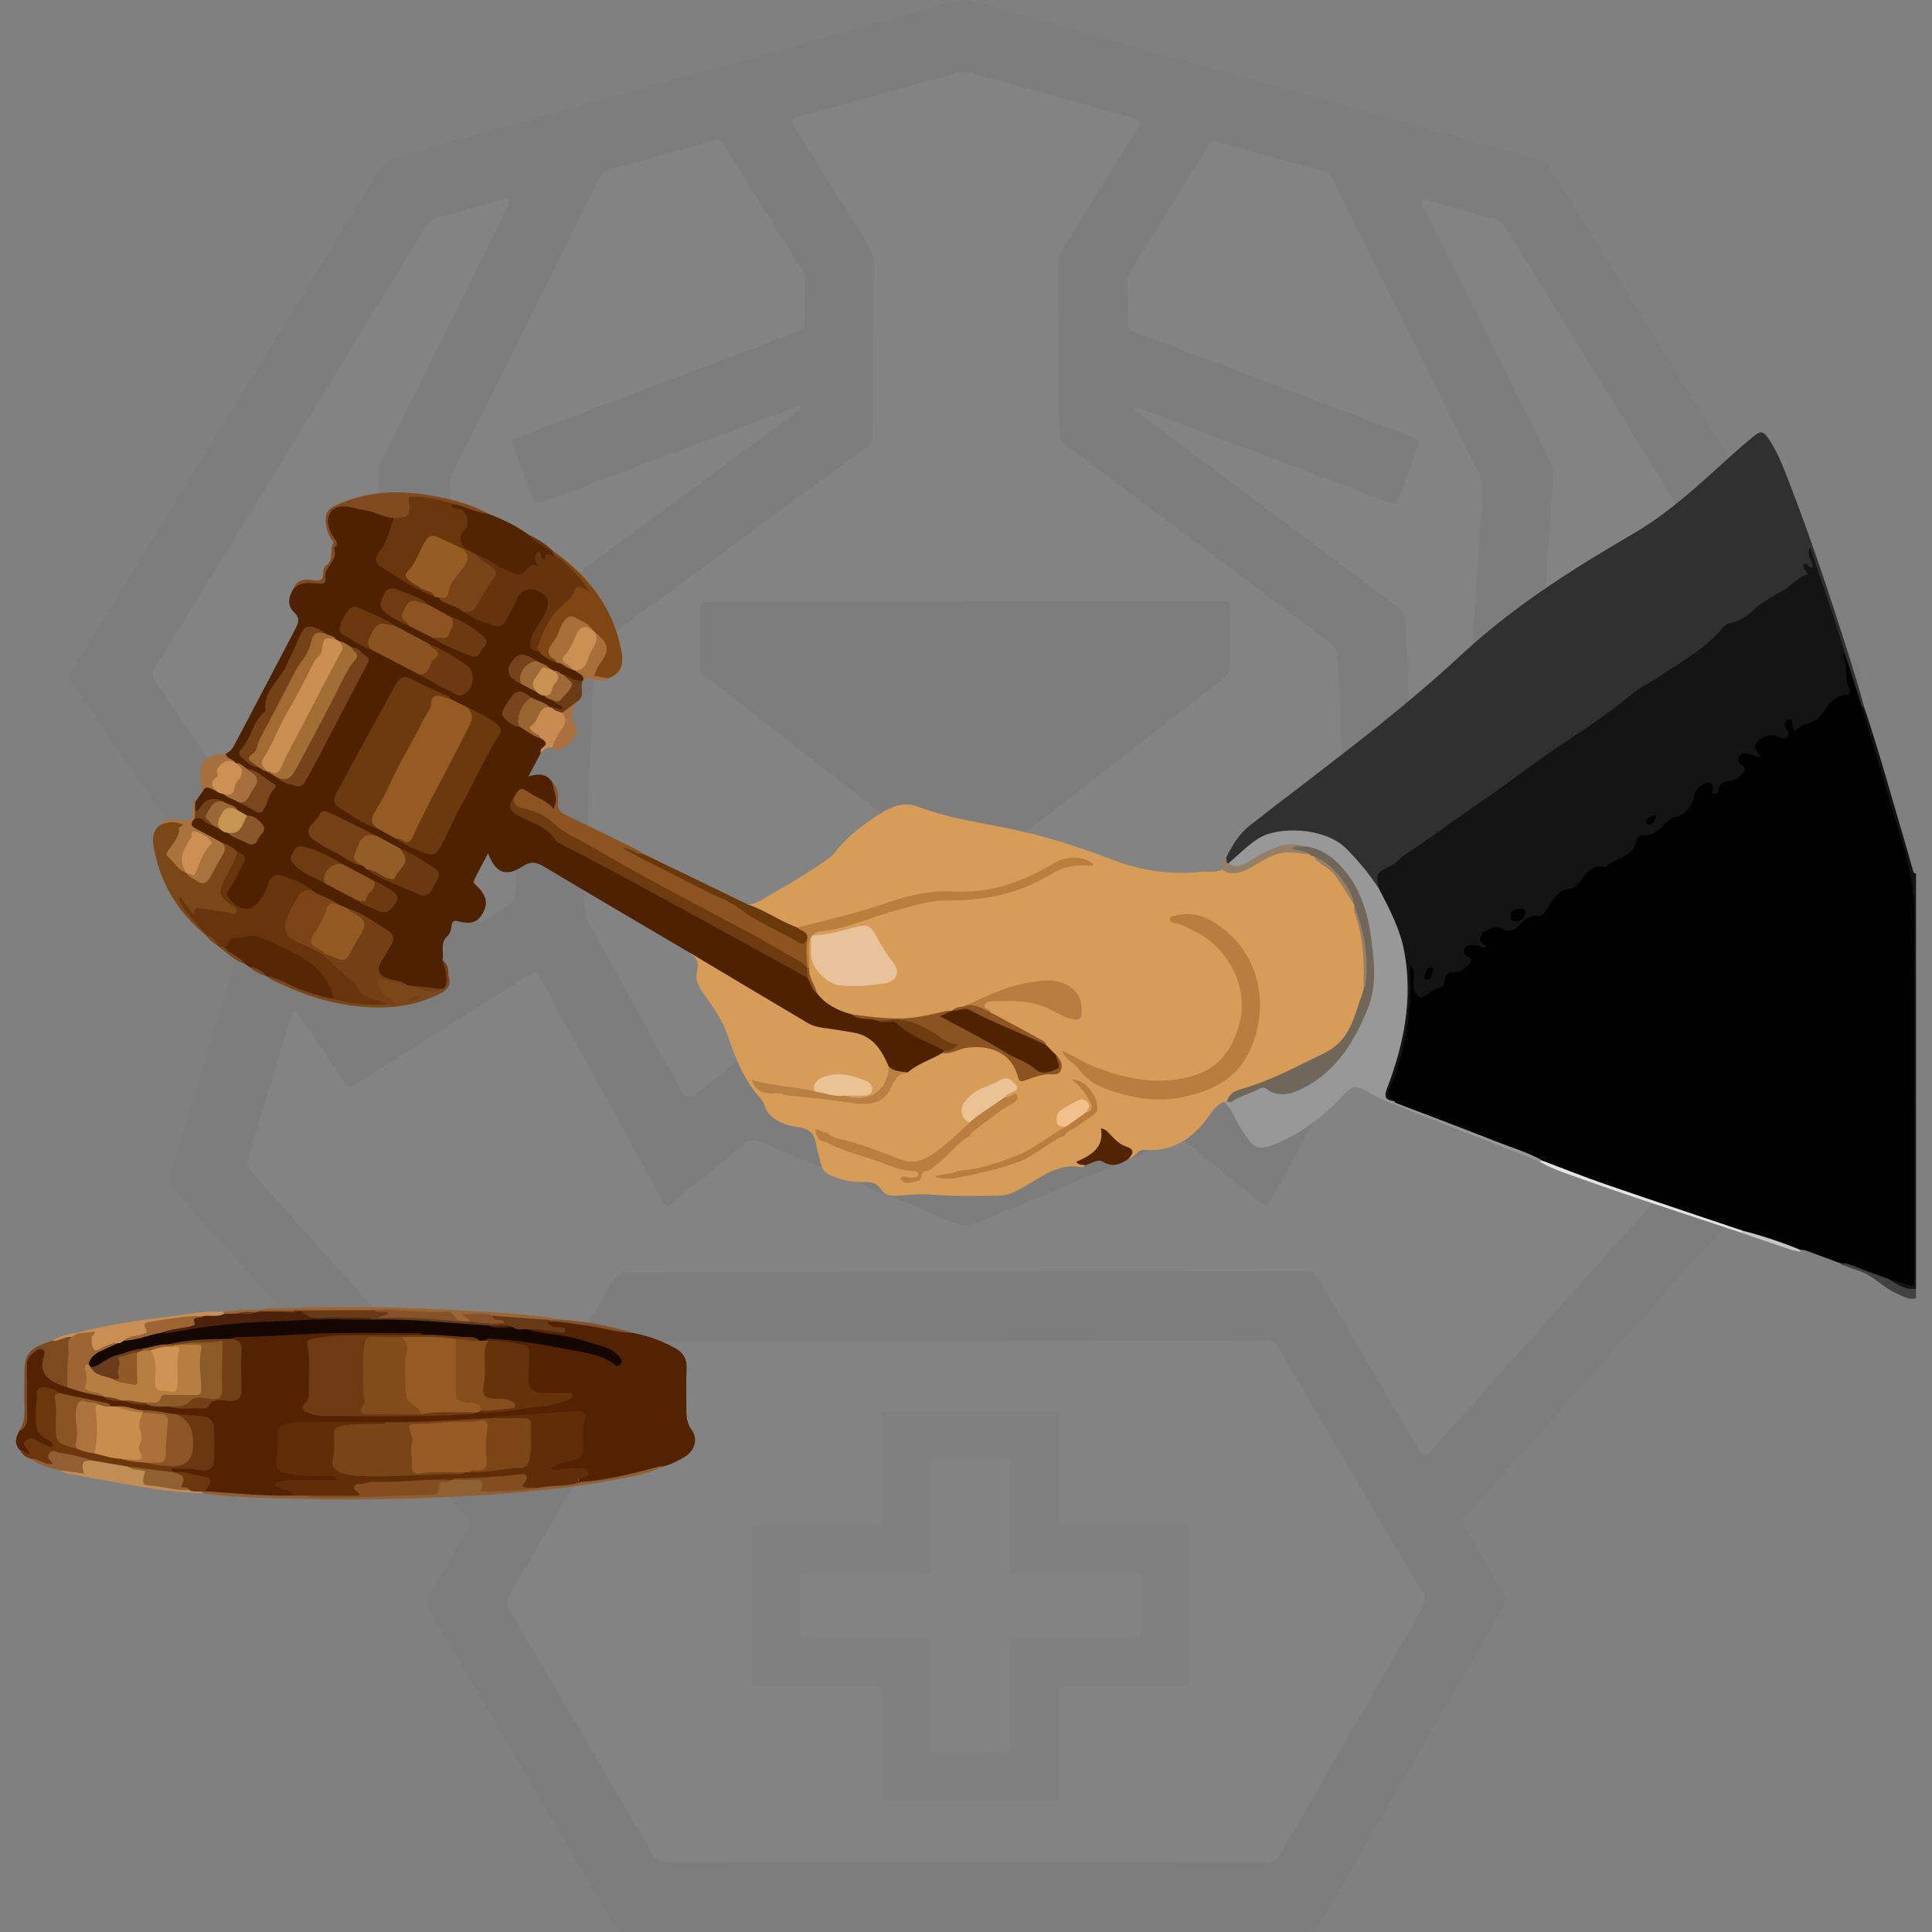 <?xml version="1.0" encoding="UTF-8"?><svg id="Layer_1" xmlns="http://www.w3.org/2000/svg" viewBox="0 0 1000 1000"><rect x="0" y="0" width="1000" height="1000" fill="#808080" stroke="none"/><defs><style>.cls-1{fill:#c18d55;}.cls-2{fill:#743f14;}.cls-3{fill:#986430;}.cls-4{fill:#764016;}.cls-5{fill:#b97c40;}.cls-6{fill:#ba7f3f;}.cls-7{fill:#fff;}.cls-8{fill:#4e220a;}.cls-9{fill:#6b390f;}.cls-10{fill:#c69552;}.cls-11{fill:#cc8f52;}.cls-12{fill:#9c6533;}.cls-13{fill:#b77e42;}.cls-14{fill:#834d20;}.cls-15{fill:#955b23;}.cls-16{fill:#ca9153;}.cls-17{fill:#532402;}.cls-18{fill:#75421a;}.cls-19{fill:#945d27;}.cls-20{fill:#a26b33;}.cls-21{fill:#8d5422;}.cls-22{fill:#7c4516;}.cls-23{fill:#6f3b10;}.cls-24{fill:#cd8f53;}.cls-25{fill:#140701;}.cls-26{fill:#6c370d;}.cls-27{fill:#8e6032;}.cls-28{fill:#794318;}.cls-29{fill:#824b1a;}.cls-30{fill:#6e3910;}.cls-31{fill:#683b18;}.cls-32{fill:#864d1d;}.cls-33{fill:#7a4516;}.cls-34{fill:#76421c;}.cls-35{fill:#7c4a1f;}.cls-36{fill:#8f5928;}.cls-37{fill:#cf9455;}.cls-38{fill:#683c1b;}.cls-39{fill:#8d5522;}.cls-40{fill:#a97041;}.cls-41{fill:#303030;}.cls-42{fill:#5f2e09;}.cls-43{fill:#6c3910;}.cls-44{fill:#a76f39;}.cls-45{fill:#77441b;}.cls-46{fill:#824b1d;}.cls-47{fill:#703b12;}.cls-48{fill:#7b461c;}.cls-49{fill:#7d4517;}.cls-50{fill:#b97e40;}.cls-51{fill:#ac713b;}.cls-52{fill:#333;}.cls-53{fill:#ce9054;}.cls-54{fill:#955c23;}.cls-55{fill:#6c390e;}.cls-56{fill:#855229;}.cls-57{fill:#4f2301;}.cls-58{fill:#66320a;}.cls-59{fill:#8a531f;}.cls-60{fill:#c88e54;}.cls-61{fill:#989899;}.cls-62{fill:#572705;}.cls-63{fill:#66340c;}.cls-64{fill:#693c17;}.cls-65{fill:#967e67;}.cls-66{fill:#532202;}.cls-67{fill:#424242;}.cls-68{fill:#e4e4e4;}.cls-69{opacity:.03;}.cls-70{fill:#8a5424;}.cls-71{fill:#c98e4d;}.cls-72{fill:#985b25;}.cls-73{fill:#9f6937;}.cls-74{fill:#ca9252;}.cls-75{fill:#965b22;}.cls-76{fill:#6c370f;}.cls-77{fill:#e8c29a;}.cls-78{fill:#9a6737;}.cls-79{fill:#8d5b27;}.cls-80{fill:#6d3a0f;}.cls-81{fill:#141414;}.cls-82{fill:#8a572b;}.cls-83{fill:#a5703e;}.cls-84{fill:#979593;}.cls-85{fill:#6a360d;}.cls-86{fill:#6e3b10;}.cls-87{fill:#69380b;}.cls-88{fill:#b97d40;}.cls-89{fill:#532404;}.cls-90{fill:#eac395;}.cls-91{fill:#a36d36;}.cls-92{fill:#8b5322;}.cls-93{fill:#4e2101;}.cls-94{fill:#7f4613;}.cls-95{fill:#925e32;}.cls-96{fill:#b88045;}.cls-97{fill:#6f431a;}.cls-98{fill:#ac733e;}.cls-99{fill:#d89c59;}.cls-100{fill:#724016;}.cls-101{fill:#8c5526;}.cls-102{fill:#706659;}.cls-103{fill:#754217;}.cls-104{fill:#c6c6c6;}.cls-105{fill:#6e3c10;}.cls-106{fill:#c98b52;}.cls-107{fill:#8d5521;}.cls-108{fill:#f2c08c;}.cls-109{fill:#a8733d;}.cls-110{fill:#6a3810;}.cls-111{fill:#7c4718;}.cls-112{fill:#6f3a11;}.cls-113{fill:#68340c;}.cls-114{fill:#945a23;}</style></defs><g class="cls-69"><path class="cls-52" d="M500.188,999.897c-58.275,.002-116.551-.047-174.826,.103-4.239,.011-6.445-1.361-8.557-4.986-31.178-53.51-62.485-106.946-93.909-160.312-2.213-3.759-2.514-6.54-.129-10.381,6.625-10.667,12.787-21.62,19.109-32.475,2.304-3.956,2.292-3.99-.881-7.537-37.682-42.129-75.369-84.253-113.056-126.378-12.679-14.172-25.304-28.393-38.093-42.465-2.158-2.374-2.53-4.366-1.592-7.44,12.161-39.857,24.128-79.773,36.275-119.634,1.061-3.48,.844-6.12-1.278-9.22-28.58-41.748-56.989-83.613-85.578-125.356-1.911-2.79-1.741-4.621-.07-7.338,53.004-86.192,105.947-172.421,158.791-258.711,2.177-3.555,4.791-5.412,8.772-6.515,41.828-11.59,83.588-23.426,125.4-35.076C385.134,30.973,439.735,15.892,494.304,.693c3.308-.921,6.389-.927,9.69,.003,52.515,14.792,104.972,29.797,157.601,44.173,44.898,12.264,89.565,25.347,134.502,37.462,3.064,.826,5.071,2.448,6.755,5.182,45.845,74.415,91.773,148.779,137.686,223.152,7.331,11.876,14.599,23.792,22.033,35.604,1.496,2.377,1.57,3.957-.124,6.444-28.584,41.957-56.991,84.035-85.563,126.002-2.118,3.111-2.234,5.784-1.191,9.23,11.829,39.047,23.421,78.167,35.381,117.174,1.56,5.089,1.011,8.356-2.642,12.415-49.254,54.717-98.31,109.612-147.372,164.502-5.158,5.771-5.558,3.993-1.229,11.363,6.009,10.228,11.935,20.508,18.151,30.609,1.812,2.944,1.747,5.102,.023,8.069-25.422,43.739-50.715,87.552-76.042,131.346-6.113,10.571-12.426,21.034-18.253,31.76-2.073,3.817-4.597,4.803-8.696,4.794-58.275-.12-116.551-.082-174.826-.08Z"/><path class="cls-7" d="M499.284,311.355c-32.103,0-64.205-.024-96.308,.013-11.861,.014-23.721,.157-35.582,.268-4.858,.045-4.909,.076-4.948,4.975-.073,9.073,.055,18.15-.191,27.218-.081,2.977,.927,4.81,3.214,6.57,13.826,10.635,27.557,21.394,41.321,32.111,23.945,18.645,47.868,37.318,71.872,55.888,2.44,1.888,3.605,3.872,3.473,7.009-.248,5.924-.293,11.867-.119,17.793,.092,3.12-1.057,5.113-3.453,7.044-21.591,17.403-43.09,34.921-64.615,52.405-17.87,14.515-35.743,29.027-53.608,43.55q-4.702,3.822-7.726-1.676c-15.625-28.435-31.176-56.912-46.943-85.268-2.486-4.472-3.399-8.873-3.174-13.925,1.701-38.166,3.232-76.34,4.804-114.512,.136-3.312,.384-6.639,.213-9.94-.209-4.022,1.207-6.661,4.592-9.118,22.445-16.294,44.709-32.839,67.036-49.297,22.747-16.768,45.46-33.582,68.295-50.23,2.994-2.183,4.133-4.492,4.155-8.195,.171-28.438,.491-56.875,.965-85.309,.079-4.74-1.002-8.714-3.562-12.733-12.557-19.716-24.876-39.585-37.269-59.406-2.924-4.676-2.876-4.846,2.076-6.217,27.382-7.583,54.774-15.129,82.146-22.747,2.285-.636,4.364-.563,6.641,.077,27.186,7.643,54.394,15.204,81.595,22.791,1.51,.421,3.037,.808,4.5,1.361,1.336,.505,1.927,1.468,1.087,2.876-.715,1.198-1.429,2.398-2.165,3.583-12.523,20.151-25.022,40.317-37.613,60.425-1.551,2.478-2.186,4.932-2.155,7.857,.294,27.742,.478,55.485,.663,83.228,.056,8.368,.028,8.349,6.955,13.532,43.999,32.917,87.962,65.88,132.04,98.69,3.436,2.557,4.89,5.317,5.051,9.529,1.129,29.462,2.441,58.917,3.72,88.373,.56,12.895,1.144,25.79,1.804,38.68,.148,2.886-.454,5.413-1.862,7.966-16.26,29.48-32.434,59.006-48.642,88.514-2.703,4.921-2.719,4.893-7.058,1.377-38.756-31.403-77.516-62.802-116.274-94.202-.948-.768-1.813-1.673-2.848-2.295-2.893-1.74-3.693-4.234-3.536-7.516,.275-5.747,.377-11.519,.166-17.267-.123-3.361,1.161-5.405,3.75-7.407,29.53-22.834,58.976-45.776,88.443-68.69,7.849-6.103,15.635-12.289,23.578-18.267,2.354-1.772,3.207-3.726,3.142-6.629-.212-9.419-.157-18.843-.234-28.265-.039-4.743-.068-4.788-4.996-4.792-26.345-.016-52.69-.008-79.035-.008-17.795,0-35.589,0-53.384,0,0,.07,0,.14,0,.21Z"/><path class="cls-7" d="M500.194,964.035c-51.301,0-102.602-.06-153.903,.106-4.464,.015-6.836-1.528-9.01-5.263-24.22-41.619-48.557-83.171-73.006-124.655-2.029-3.443-2.136-5.982-.074-9.484,24.515-41.648,48.91-83.368,73.181-125.159,2.194-3.778,4.633-5.19,9.051-5.182,53.22,.093,106.44-.003,159.659-.103,44.319-.084,88.638-.232,132.958-.37,5.233-.016,10.478,.045,15.694-.291,3.456-.222,5.317,1.111,7.034,4.058,13.349,22.915,26.878,45.724,40.341,68.572,11.338,19.24,22.581,38.536,34.074,57.682,1.9,3.165,1.838,5.454,.021,8.579-24.555,42.231-49.026,84.511-73.365,126.867-2.006,3.49-4.202,4.747-8.23,4.736-51.475-.14-102.951-.092-154.426-.092Z"/><path class="cls-7" d="M848.708,522.957c2.205,7.351,4.352,14.508,6.499,21.666,5.358,17.868,10.614,35.769,16.159,53.579,1.121,3.602,.672,6.022-1.877,8.859-41.387,46.065-82.663,92.229-123.966,138.369-2.094,2.339-4.201,4.666-6.311,6.991-1.377,1.517-2.607,1.529-3.699-.346-1.58-2.713-3.205-5.4-4.798-8.105-16.024-27.205-32.098-54.38-47.997-81.658-1.897-3.255-3.968-4.494-7.793-4.48-52.861,.188-105.722,.167-158.583,.263-63.501,.115-127.002,.334-190.503,.347-4.369,0-6.814,1.306-9.036,5.16-16.646,28.861-33.546,57.575-50.387,86.322-.866,1.479-1.496,3.164-2.979,4.203-1.983-.392-2.874-1.997-3.998-3.252-43.177-48.208-86.319-96.446-129.552-144.603-2.057-2.292-2.29-4.227-1.426-7.043,7.362-24,14.58-48.044,21.841-72.075,.101-.334,.212-.665,.315-.998,.303-.974,.244-2.272,1.409-2.627,1.582-.481,2.03,1.03,2.67,1.966,7.191,10.511,14.348,21.045,21.514,31.573,.884,1.298,1.802,2.574,2.642,3.9,1.165,1.839,2.462,2.066,4.337,.853,6.151-3.978,12.384-7.829,18.578-11.741,23.595-14.905,47.187-29.814,70.78-44.722,.147-.093,.296-.184,.444-.277,4.4-2.74,4.429-2.756,6.934,1.802,15.206,27.667,30.398,55.343,45.595,83.015,5.626,10.244,11.244,20.491,16.884,30.728,2.428,4.407,2.467,4.419,6.247,1.354,12.057-9.777,24.194-19.457,36.08-29.438,3.141-2.637,5.659-2.836,9.355-1.276,33.092,13.962,66.297,27.657,99.386,41.627,4.36,1.841,8.062,1.824,12.403,.004,33.286-13.951,66.683-27.636,99.958-41.615,4.096-1.721,6.878-1.315,10.262,1.523,11.757,9.863,23.778,19.411,35.708,29.068,3.907,3.162,3.938,3.158,6.313-1.171,20.137-36.701,40.271-73.403,60.395-110.111q4.608-8.406,12.888-3.109c27.875,17.921,55.741,35.858,83.609,53.79,.44,.283,.917,.532,1.294,.885,2.197,2.056,3.658,1.091,4.92-1.102,.607-1.055,1.36-2.027,2.045-3.038,7.043-10.4,14.07-20.811,21.149-31.186,.942-1.381,1.512-3.198,4.293-3.873Z"/><path class="cls-7" d="M263.941,104.15c-.583,1.248-1.216,2.677-1.91,4.076-13.954,28.119-27.918,56.233-41.874,84.351-7.442,14.995-14.83,30.017-22.347,44.974-1.382,2.751-1.983,5.468-1.77,8.531,2.236,32.185,4.441,64.371,6.59,96.562,1.162,17.399,2.153,34.809,3.303,52.208,1.576,23.84,3.258,47.672,4.839,71.512,.669,10.092,1.12,20.199,1.838,30.287,.197,2.764-.524,4.556-2.995,6.001-4.966,2.904-9.753,6.111-14.637,9.157-4.183,2.608-4.244,2.619-6.954-1.329-6.317-9.204-12.587-18.441-18.87-27.668-29.356-43.108-58.673-86.244-88.143-129.274-2.221-3.244-2.205-5.495-.173-8.795,46.451-75.455,92.807-150.97,139.08-226.534,1.98-3.233,4.345-5.054,7.967-6.006,11.124-2.925,22.175-6.126,33.251-9.231,1.167-.327,2.413-1.025,2.803,1.18Z"/><path class="cls-7" d="M736.114,103.966c1.185-.945,2.374-.379,3.513-.061,11.248,3.137,22.464,6.396,33.749,9.396,3.219,.856,4.893,2.93,6.5,5.537,28.37,46.027,56.789,92.024,85.197,138.027,17.87,28.938,35.673,57.917,53.691,86.762,2.266,3.628,2.295,6.121-.154,9.717-35.538,52.187-70.914,104.484-106.328,156.756-.489,.722-.969,1.45-1.463,2.168-1.086,1.577-2.379,1.821-4.009,.75-5.831-3.83-11.664-7.657-17.545-11.409-2.234-1.425-1.877-3.473-1.737-5.577,.892-13.396,1.771-26.793,2.622-40.192,1.227-19.32,2.381-38.644,3.648-57.961,2.477-37.757,5.009-75.51,7.525-113.265,.835-12.525,1.653-25.052,2.559-37.572,.22-3.039-.273-5.76-1.66-8.54-21.559-43.223-43.04-86.485-64.499-129.759-.74-1.492-2.107-2.857-1.608-4.778Z"/><path class="cls-7" d="M414.914,210.311c-.755,2.181-2.459,2.895-3.826,3.903-44.637,32.924-89.257,65.87-133.998,98.651-3.496,2.562-4.729,5.274-4.872,9.498-1.049,31.029-2.355,62.049-3.575,93.072-.604,15.34-1.343,30.677-1.696,46.023-.088,3.807-1.334,6.058-4.592,7.87-4.697,2.613-9.153,5.66-13.501,8.389-1.789-.962-1.501-2.291-1.577-3.456-.912-14.097-1.766-28.197-2.716-42.292-1.561-23.137-3.222-46.268-4.764-69.406-1.23-18.447-2.306-36.904-3.524-55.352-1.194-18.095-2.469-36.185-3.739-54.276-.187-2.669,.236-5.084,1.463-7.547,25.118-50.417,50.2-100.852,75.155-151.35,1.859-3.762,4.226-5.775,8.33-6.86,16.85-4.454,33.599-9.29,50.385-13.985,4.687-1.311,4.713-1.327,7.169,2.596,13.144,20.994,26.256,42.008,39.437,62.978,1.353,2.152,2.047,4.308,1.996,6.867-.133,6.628-.063,13.259-.121,19.889-.042,4.768-.058,4.817-4.378,6.452-16.956,6.416-33.928,12.788-50.887,19.197-30.494,11.523-60.982,23.06-91.473,34.591-.652,.247-1.29,.555-1.962,.718-2.797,.678-2.973,2.291-2.026,4.708,2.862,7.305,5.586,14.663,8.346,22.008,3.089,8.221,3.068,8.192,11.355,5.065,41.427-15.63,82.858-31.252,124.309-46.821,1.56-.586,3.091-1.687,5.284-1.131Z"/><path class="cls-7" d="M586.813,211.525c2.892-.717,4.408,.381,5.99,.976,41.621,15.641,83.228,31.321,124.836,46.996,.326,.123,.638,.285,.966,.403,3.901,1.398,3.928,1.407,5.543-2.727,1.65-4.224,3.246-8.468,4.852-12.709,1.543-4.078,3.071-8.161,4.6-12.244,1.644-4.39,1.656-4.432-2.98-6.192-19.888-7.551-39.783-15.082-59.68-22.608-27.397-10.363-54.801-20.71-82.196-31.079-4.671-1.768-4.712-1.803-4.803-6.694-.119-6.455-.088-12.913-.237-19.368-.054-2.361,.502-4.41,1.754-6.418,13.2-21.171,26.34-42.38,39.529-63.558,2.233-3.586,2.32-3.61,6.817-2.37,17.478,4.821,34.921,9.772,52.436,14.455,2.886,.772,4.428,2.281,5.658,4.783,8.7,17.687,17.468,35.34,26.236,52.994,16.139,32.495,32.163,65.048,48.57,97.406,2.654,5.234,2.713,10.271,2.352,15.666-1.26,18.794-2.498,37.59-3.75,56.385-1.647,24.715-3.329,49.428-4.939,74.146-1.191,18.276-2.265,36.559-3.442,54.836-.628,9.748-1.334,19.492-2.067,29.233-.277,3.677-.875,3.988-4.058,2.046-4.02-2.453-7.905-5.13-11.94-7.557-2.339-1.407-3.227-3.226-3.333-5.98-.939-24.583-2-49.162-3.065-73.741-.974-22.485-2.085-44.966-2.913-67.456-.137-3.718-2.061-5.573-4.68-7.529-43.749-32.676-87.461-65.402-131.173-98.128-1.495-1.12-2.905-2.354-4.885-3.966Z"/><path class="cls-7" d="M578.224,563.304c-1.331,1.547-3.269,1.967-5.008,2.688-23.005,9.531-46.047,18.972-69.016,28.585-3.123,1.307-5.742,1.376-8.897,.044-22.941-9.685-45.958-19.189-68.943-28.769-1.428-.595-3.014-.942-4.161-2.29-.139-1.623,1.243-2.268,2.25-3.086,24.067-19.553,48.143-39.095,72.238-58.614,3.452-2.796,3.52-2.763,7.049,.093,23.694,19.18,47.384,38.366,71.053,57.577,1.312,1.065,3.021,1.841,3.436,3.772Z"/><path class="cls-84" d="M502.629,730.102c13.604,0,27.208-.02,40.811,.009,4.861,.011,4.922,.065,4.925,4.956,.009,15.176-.032,30.351-.053,45.527-.002,1.221-.019,2.442,.005,3.663,.089,4.661,.093,4.739,4.644,4.753,11.336,.034,22.673-.008,34.009-.022,7.848-.01,15.697-.068,23.545-.017,4.486,.029,4.791,.292,4.801,4.746,.06,24.944,.075,49.888,.06,74.831-.003,4.218-.105,4.296-4.503,4.31-17.964,.057-35.928,.063-53.891,.087-1.395,.002-2.791-.026-4.186,.008-4.35,.105-4.436,.114-4.46,4.389-.052,8.896-.004,17.792,.005,26.688,.009,7.849,.067,15.699,.016,23.548-.029,4.513-.247,4.753-4.761,4.766-16.743,.046-33.486,.021-50.229,.021-10.639,0-21.278,.032-31.916-.017-4.751-.022-5.019-.281-5.023-5.065-.015-15.699,.037-31.398,.059-47.096,.002-1.395-.012-2.791-.045-4.186-.044-1.872-.987-2.922-2.885-2.996-1.393-.055-2.789-.057-4.184-.059-17.789-.026-35.579-.047-53.368-.073-1.395-.002-2.79-.042-4.185-.044-1.748-.002-2.517-.915-2.503-2.608,.009-1.046-.024-2.093-.023-3.139,.02-23.897,.041-47.794,.062-71.692,0-.523-.01-1.047,.006-1.57,.135-4.411,.315-4.676,4.884-4.686,17.789-.04,35.579-.015,53.369-.015,1.395,0,2.791,.025,4.186-.008,4.492-.105,4.588-.137,4.593-4.841,.017-15.35-.024-30.7-.043-46.05-.001-1.221-.024-2.443,.006-3.663,.109-4.319,.126-4.424,4.414-4.438,13.952-.046,27.905-.017,41.858-.018Z"/><path class="cls-7" d="M556.375,814.231c9.764,0,19.528-.037,29.292,.017,4.199,.023,4.524,.324,4.562,4.424,.076,8.021,.069,16.043,.007,24.065-.036,4.693-.372,5.026-5.111,5.034-18.308,.034-36.615,.014-54.923,.015-1.22,0-2.443-.047-3.661,.014-3.499,.173-3.887,.46-3.92,3.988-.077,8.195-.044,16.392-.021,24.588,.026,9.066,.072,18.131,.15,27.197,.028,3.222-.039,3.435-3.533,3.518-4.182,.1-8.369,.03-12.553,.031-6.451,.001-12.903,.022-19.354-.008-5.561-.025-5.617-.057-5.627-5.469-.028-15.52,.004-31.04-.018-46.56-.011-7.908,.808-7.291-7.314-7.295-18.133-.009-36.266,.008-54.4-.011-5.394-.006-5.426-.045-5.435-5.571-.012-7.498,.007-14.997,.061-22.495,.038-5.332,.11-5.404,5.718-5.409,18.308-.019,36.615-.007,54.923-.008,7.069,0,6.385,.265,6.385-6.628,0-15.694-.048-31.389-.045-47.083,.001-5.183,.045-5.221,5.184-5.234,10.287-.027,20.574-.032,30.861,.003,4.921,.017,4.976,.068,4.984,4.92,.027,15.52,.008,31.04,.008,46.56,0,1.221-.037,2.443,.011,3.662,.143,3.651,.163,3.757,3.952,3.779,9.938,.057,19.876,.019,29.815,.019v-.061Z"/></g><g><path class="cls-81" d="M964.886,366.014c7.291,21.565,13.291,43.521,19.773,65.331,1.893,6.367,3.663,12.771,5.484,19.16,.237,.83,.527,1.579,1.585,1.562v214.954c-.716,1.269-1.76,1.925-3.223,1.506-3.283-.941-6.515-2.081-9.413-3.892-1.046-.654-2.755-1.799-.466-3.216,1.54-.277,2.964,.226,4.407,.622,5.943,1.63,6.16,1.501,6.162-4.721,.018-45.444,.009-90.888,.009-136.332,0-18.477-.216-36.958,.087-55.43,.163-9.943-3.362-18.963-6.011-28.17-6.073-21.109-12.425-42.141-18.746-63.179-.753-2.505-2.022-4.987-1.191-7.76,.385-.602,.9-.746,1.542-.435Z"/><path class="cls-67" d="M991.728,672.02c-3.905,.958-7.002-1.286-10.279-2.677-6.822-2.897-11.697-9.039-18.866-11.402-2.658-.876-5.269-1.893-7.901-2.845-.758-.155-1.596-.177-1.863-1.136,.877-.929,2.091-1.306,3.173-.942,7.43,2.506,15.09,4.487,21.66,9.056,4.319,2.71,8.498,5.82,14.077,4.946v4.999Z"/><path class="cls-99" d="M387.09,468.16c4.589-.119,8.007-2.981,11.727-5.081,9.952-5.617,19.745-11.501,29.119-18.051,1.355-.947,2.789-1.946,3.768-3.238,6.92-9.124,15.821-15.667,25.551-21.615,6.028-3.685,11.904-4.903,17.915-2.608,18.422,7.035,38.004,8.819,56.922,13.51,14.569,3.612,28.872,8.203,42.96,13.636,14.764,5.695,30.37,8.332,46.378,6.538,3.755-.421,7.685,.732,11.269-1.228,6.796,2.064,12.487-.886,17.818-4.365,8.297-5.414,17.013-7.353,26.633-4.574,.99,.28,1.907,.724,2.778,1.264,9.999,6.19,17.031,14.887,21.632,25.649,.213,.499,.359,1.009,.468,1.538,4.286,13.588,6.054,27.471,5.003,41.689-1.83,7.77-4.039,15.428-7.751,22.547-2.67,5.122-6.167,9.39-11.944,11.389-2.656,.919-4.984,2.651-7.348,4.186-9.987,6.487-21.215,10.109-32.29,14.074-4.558,1.632-9.072,3.263-12.552,6.839-.49,.247-.987,.257-1.489,.038-3.986,1.427-6.251,4.98-8.445,8.03-8.172,11.363-18.568,17.886-32.893,16.86-3.991-.286-4.868,4.383-8.336,4.693,.505-2.821-.055-4.821-3.07-6.196-4.743-2.163-7.822-6.603-11.96-9.653-2.023-2.561-1.184-5.698-1.743-8.554-.357-6.483-1.616-8.741-8.551-14.965,2.912,2.598,4.8,5.925,6.475,9.321,1.804,3.66,.551,5.802-3.335,6.406-.022-6.145-.642-6.529-6.372-3.955-.747,.336-1.502,.654-2.216,1.06-5.569,3.164-5.915,6.194-1.148,10.073-1.085,2.841-4.132,3.126-6.185,4.703-12.91,9.921-27.762,15.374-43.542,18.631-2.132,.44-4.243,.92-6.282-.304-1.033-1.957,.82-2.125,1.781-2.752,6.161-4.022,7.369-8.664,3.901-15.216-.675-2.72,1.421-3.895,3.075-5.144,5.432-4.101,10.564-8.62,16.553-11.956,1.145-.638,2.336-1.289,3.031-2.789-1.558-.511-3.289,.976-4.652-.388-.401-1.96,1.288-2.449,2.373-3.357,.938-.785,2.759-1.088,1.892-2.915-.687-1.447-2.201-2.656-3.604-2.1-7.309,2.896-15.487,4.462-20.23,11.717-2.472,3.782-.438,6.906,1.963,9.848-2.152,4.299-6.238,6.758-9.595,9.868-3.034,2.81-6.286,5.464-9.816,7.652-5.4,3.348-10.884,4.877-17.384,2.256-10.612-4.279-21.474-7.948-32.427-11.314-2.17-.667-4.632-1.04-5.606-3.625-.397-1.585,1.153-2.688,1.088-4.426-3.808-1.092-7.461-2.308-11.316,.363-2.111,1.462-4.627,.962-6.23-1.109-1.727-2.231-4.064-3.298-6.451-4.494-4.634-2.322-6.048-5.664-4.948-11.106,4.803-1.743,9.448,.358,14.148,.693,10.94,.779,21.764,2.714,32.718,3.547,7.28,.554,11.9-2.684,14.409-9.035,1.526-3.863,3.937-5.986,7.918-6.54,6.214-3.817,12.29-7.903,19.338-10.134,3.894-.1,7.354-1.992,11.122-2.686,13.581-2.503,22.544,1.709,28.746,14.035,1.11,2.206,2.33,2.416,4.344,1.823,4.147-1.22,8.276-2.357,12.674-2.617,3.703-.219,3.933-2.017,1.254-7.067-1.829-1.917-3.868-3.637-5.441-5.792-4.322-4.361-10.176-6.205-15.279-9.276-4.55-2.738-9.495-4.798-13.823-7.94-1.112-1.355-3.459-2.231-2.763-4.353,.843-2.569,3.481-2.965,5.782-3.19,11.494-1.127,22.581,.271,32.958,5.7,1.18,.617,2.314,1.339,3.544,1.838,2.099,.852,4.492,2.631,6.452,.625,1.733-1.773,.929-4.45,.276-6.686-1.467-5.026-6.439-8.331-12.638-8.963-7.292-.744-14.187,1.049-21.113,2.82-5.988,1.532-11.699,3.702-16.959,7.018-2.284,1.44-5.122,1.368-7.556,2.458-2.234,.632-4.457,1.296-6.624,2.157-.513,.208-1.038,.351-1.578,.458-16.419,5.033-33.028,5.331-49.781,2.055-7.844-2.025-15.314-4.673-19.825-12.153-1.856-4.528-4.491-8.818-4.285-13.982,.606-5.061-1.441-10.365,1.392-15.216,3.77,1.347,2.104,4.629,2.243,7.031,.461,7.977,6.11,15.221,13.472,16.379,3.1,.488,6.283,.83,9.414,.753,4.477-.109,8.942-.822,13.305-1.805,5.598-1.261,6.738-4.355,3.429-8.893-3.14-4.306-5.908-8.833-8.397-13.526-2.026-3.82-4.87-5.065-9.069-3.831-5.255,1.544-10.631,2.641-16.014,3.657-2.248,.424-4.6,1.1-6.598-.809,.093-1.892,1.531-2.626,2.985-2.844,17.06-2.552,32.729-10.025,49.419-13.889,7.002-1.621,14.003-2.598,21.222-2.688,16.9-.211,33.007-3.776,47.706-12.537,6.106-3.639,12.552-6.066,19.841-5.505-5.571-1.64-10.857-1.448-15.988,1.722-4.385,2.71-9.108,4.846-13.727,7.135-9.356,4.635-19.103,7.38-29.764,7.146-16.084-.352-31.689,2.512-47.042,7.531-13.719,4.485-27.677,8.312-41.871,11.131-7.42-1.509-13.558-5.901-20.148-9.229-2.099-1.06-5.406-.558-6.189-3.829Z"/><path class="cls-41" d="M964.886,366.014c-.368,.006-.736,.011-1.104,.017-1.49-.765-1.892-2.235-2.341-3.66-2.492-7.918-5.193-15.771-7.467-23.753-4.979-16.877-11.52-33.251-16.367-51.27,.131,2.212,.842,3.109,1.216,4.132,.623,1.702,.607,3.003-1.686,3.045-.486,.009-1.407-.255-1.402-.123,.282,7.639-7.226,7.923-11.138,11.386-5.922,5.243-13.901,7.824-19.366,13.876-.554,.614-1.264,1.205-2.043,1.406-11.08,2.859-17.357,12.351-25.88,18.728-4.932,3.69-10.362,6.581-15.532,9.861-12.092,7.673-23.255,16.61-35.037,24.677-10.267,7.03-19.967,14.846-30.894,21.011-6.566,3.705-11.854,9.591-18.41,13.606-7.359,4.507-14.067,9.97-21.37,14.595-10.1,6.396-19.619,13.669-29.157,20.876-2.661,2.011-5.186,4.134-8.22,5.585-3.338,1.597-6.321,3.429-4.225,7.988,.347,.755-.041,1.631-.703,2.256-2.251-.062-3.05-1.915-3.874-3.445-4.035-7.499-10.238-13.139-16.546-18.475-8.442-7.143-18.78-7.351-29.314-6.783-8.671,.467-14.829,5.149-20.864,10.497-2.338,2.072-4.507,4.453-7.711,5.299-1.72-.759-1.33-2.041-.833-3.349,3.185-6.344,6.666-12.355,12.469-16.887,36.964-28.861,75.13-56.396,109.452-88.328,27.032-25.15,57.615-44.332,89.093-62.714,19.25-11.242,35.283-26.592,51.729-41.387,3.211-2.889,6.483-5.715,9.815-8.463,4.187-3.452,5.482-3.307,8.592,1.4,4.247,6.425,7.029,13.608,9.793,20.73,13.546,34.901,25.118,70.481,36.118,106.251,1.161,3.776,2.14,7.608,3.204,11.415Z"/><path class="cls-93" d="M487.792,544.972c-5.849,3.615-12.692,5.463-17.957,10.115-3.775,.691-7.395,.653-10.421-2.202-1.544-1.768-2.828-3.712-3.622-5.933-2.035-5.691-6.398-8.92-11.891-10.464-5.597-1.573-11.309-2.886-17.166-3.164-3.413-.162-6.566-1.082-9.464-2.85-16.069-9.801-32.327-19.285-48.731-28.505-4.29-2.411-6.903-6.759-11.392-8.76-25.064-14.775-50.17-29.479-75.148-44.396-4.008-2.393-6.945-3.377-11.482-.401-8.654,5.676-14.017,3.51-17.893-6.743-2.611,4.97-5.033,9.367-7.232,13.873-.888,1.819,1.083,2.569,2.033,3.578,4.56,4.84,5.242,8.809,2.277,13.901-2.467,4.237-5.909,5.472-12.041,3.968-2.411-.591-3.74-.558-3.994,2.446-.146,1.732-.767,3.915-1.979,4.978-4.141,3.63-1.76,8.386-2.686,12.531,2.396,3.576,2.731,7.643,2.802,11.772-.308,1.638-.782,3.158-2.638,3.688-5.703,.862-11.226-.813-16.841-1.2-.502-.061-.992-.186-1.47-.348-3.495-2.009-7.64-2.131-11.242-3.818-4.983-2.334-5.932-5.031-3.308-9.905,1.488-2.764,3.397-5.287,4.727-8.162,1.224-2.647,.974-5.121-1.457-6.59-6.481-3.917-12.497-8.705-19.859-11.041-1.948-.471-3.704-1.349-5.327-2.507-4.309-2.567-9.253-3.913-13.344-6.904-4.216-3.4-9.212-5.241-14.214-7.03-3.196-1.143-5.473-.073-6.749,3.158-1.408,3.566-3.25,6.88-5.547,9.989-2.475,3.349-5.783,3.719-9.351,2.985-3.983-.82-6.791-3.396-8.579-6.979-.747-1.496,.188-2.908,.912-4.215,2.175-3.925,3.937-8.067,6.26-11.914,1.37-2.268,1.682-4.358-.972-5.962-2.68-1.905-5.344-3.835-8.564-4.777-4.555-1.971-8.488-5.062-13.001-7.129-3.366-1.542-3.911-3.811-1.051-6.496,4.2-3.056,6.513,1.55,9.756,2.391,1.461,.677,2.754,1.649,4.182,2.387,1.371,.78,2.809,1.428,4.236,2.1,2.915,1.513,5.842,2.97,8.872,4.272,3.629,1.559,5.026-.477,6.617-3.042,1.802-2.906,.991-4.891-1.655-6.604-1.399-.905-2.871-1.589-4.461-2.05-1.922-.844-3.819-1.732-5.476-3.051-1.913-2.108-4.807-2.537-7.047-4.085q-6.26-3.055-10.92,2.831c-.973,1.221-1.953,3.006-3.816,.958,.112-1.495-.516-3.067,.491-4.459,1.258-1.797,2.516-3.594,3.775-5.391,1.276-5.05,4.229-3.092,7.054-1.701,1.436,.802,2.911,1.534,4.401,2.233,2.383,1.42,5.075,2.231,7.42,3.729,.282,.172,.552,.365,.84,.527,9.721,5.466,9.571,5.386,14.724-4.263,1.554-2.91,1.189-4.449-1.494-5.982-3.137-1.793-5.783-4.465-9.49-5.223-2.196-.638-3.698-2.554-5.903-3.185-.425-.176-.825-.396-1.214-.638-1.366-1.757-5.343-1.418-4.2-5.198,2.459-1.035,3.734-3.131,4.904-5.364,10.305-19.666,20.617-39.329,30.96-58.975,1.666-3.165,2.841-5.698-.637-8.984-3.475-3.282-2.912-7.807-.286-11.833,2.631-4.11,6.508-4.804,10.858-3.745,3.317,.808,5.105-.013,5.243-3.693,.048-1.279,.105-2.975,1.044-3.769,3.75-3.172,2.755-7.957,4.358-11.829,.464-1.121-.117-1.908-.775-2.678-1.33-1.557-1.923-3.447-2.502-5.359-2.746-9.07,2.15-13.375,10.772-12.678,7.939,.642,15.569,3.232,22.921,6.412,1.372,6.022-1.873,10.907-4.427,15.711-3.859,7.258-4.231,7.19,2.696,11.621,7.407,4.738,14.816,9.504,23.024,12.817,.714,.157,1.395,.406,2.047,.733,3.777,2.994,8.845,3.62,12.528,6.792,4.274,2.607,8.787,4.673,13.486,6.414,3.899,1.444,6.672,.802,8.719-3.052,1.48-2.788,3.122-5.476,4.295-8.429,1.472-3.708,4.16-6.067,8.25-6.218,4.378-.162,7.497,2.404,10.128,5.508,1.328,1.567,.581,3.457,.052,5.242-1.495,5.042-5.034,8.973-7.276,13.595-1.4,2.886-2.8,6.02,1.505,7.93,3.063,1.997,5.976,4.254,9.473,5.507,2.925,.357,5.121,2.334,7.711,3.442,.878,.427,1.753,.856,2.629,1.29,2.047,1.327,5.098,2.062,3.38,5.64l-.131-.101c-3.814,2.821-6.726-.115-9.877-1.531-1.856-.507-3.41-1.727-5.271-2.229-.898-.284-1.73-.696-2.463-1.29-2.069-1.797-4.68-2.684-6.973-4.11-.873-.486-1.779-.904-2.689-1.306-4.827-2.129-6.476-1.56-8.765,2.991-1.997,3.97-1.572,5.107,2.973,7.851,.423,.256,.911,.398,1.363,.606,2.61,1.418,5.331,2.635,7.86,4.206,1.369,.816,2.815,1.482,4.254,2.161,1.836,1.034,3.92,1.59,5.608,2.913,.549,.383-.103-.145,.389,.3,1.374,1.243,4.331,1.954,3.452,4.106-1.021,2.5-3.646,1.004-5.635,.612-.469-.131-.924-.306-1.37-.501-3.297-1.849-6.998-2.899-10.141-5.064-2.272-1.356-4.863-3.492-7.253-1.57-2.635,2.121-5.405,5.123-5.475,8.565-.084,4.124,3.986,5.163,7.252,6.374,3.945,1.694,7.232,4.61,11.309,6.066,3.255,1.89,4.342,3.948,.572,6.491-.681,.459-.507,1.532-1.082,2.148-1.993,3.759-3.986,7.519-6.386,12.048,5.361-1.617,9.686-1.55,12.474,3.223,1.956,3.549,2.818,7.365,2.257,11.362-.342,2.438-1.524,3.665-3.981,1.58-3.04-2.579-6.932-3.812-10.142-6.097-3.377-2.404-5.734-1.746-7.555,1.79-2.128,2.576-1.052,4.639,1.113,6.421,1.948,1.604,4.301,2.51,6.585,3.521,5.051,2.235,9.984,4.621,13.32,9.332,.985,1.391,2.585,2.026,4.056,2.825,26.164,14.221,52.371,28.363,78.507,42.637,14.726,8.043,29.172,16.652,44.424,23.722,1.558,.722,2.892,1.628,3.726,3.163,1.562,2.871,2.635,6,4.565,8.68,4.562,6.027,10.956,9.046,18.015,10.974,3.989,2.058,8.563,1.24,12.697,2.585,7.679-.607,13.982,2.345,19.88,7.053,4.648,3.71,11.118,4.374,15.577,8.6,.236,1.021-.528,1.331-1.208,1.701Z"/><path class="cls-66" d="M10.827,751.053c-3.553-3.076-2.922-6.561-.995-10.173,3.017-2.609,3.791-5.911,3.681-9.827-.228-8.141,.048-16.296-.133-24.439-.062-2.802,.895-4.804,2.957-6.457,1.802-1.445,3.713-3.496,6.116-2.321,2.338,1.143,1.652,3.786,1.264,5.869-.985,5.275,1.416,8.603,5.888,10.869,1.634,.828,3.335,1.499,5.019,2.197,5.98,2.229,12.327,3.138,18.399,5.037,.481,.13,.951,.299,1.414,.481,2.714,1.336,5.663,1.463,8.605,1.647,.517,.053,1.018,.16,1.518,.293,3.908,.687,7.786,1.56,11.786,1.552,3.802,1.36,7.846,.41,11.705,1.21,5.416,1.244,11.442,1.851,16.169-.03,5.325-2.118,10.388-3.529,16.005-3.686,2.244-.063,2.998-1.883,3.068-3.856,.246-6.953,.074-13.909,.094-20.863,.008-2.924-3.188-3.72-3.615-6.241,1.385-1.877,3.469-1.776,5.433-1.86,28.692-1.239,57.38-2.695,86.115-2.015,2.703,.064,5.747-.708,7.75,2.101-1.521,2.553-4.093,1.82-6.291,1.831-11.142,.054-22.285,.14-33.427,.146-4.686,.003-9.273,.772-13.902,1.233-3.231,.322-4.579,1.814-4.258,5.27,.585,6.294,.189,12.631,.227,18.95,.014,2.335,.055,4.741-1.043,6.847-1.887,3.62-.327,5.173,3.116,5.934,2.457,.543,4.932,.704,7.432,.716,17.962,.089,35.93,.461,53.882,.003,7.093-.181,14.232-.619,21.313-1.358,.544-.169,1.106-.274,1.669-.346,15.23-.082,30.091-2.671,44.807-6.592-3.587-.871-7.166-.645-10.725-.762-7.175-.236-10.113-3.479-9.647-10.768,.159-2.487,.239-4.97,.219-7.458-.05-6.341-.525-6.804-7.005-7.75-4.107-.6-8.221-1.042-12.372-1.17-.827-.143-1.578-.448-2.198-1.026,.018-2.842,2.344-2.314,3.937-2.502,3.834-.452,7.633,.207,11.401,.863,15.207,2.648,30.74,3.595,45.455,8.843,2.334,.832,4.647,1.728,8.086,3.05-2.084-3.733-4.761-5.015-7.58-6.006-9.917-3.484-20.112-5.758-30.522-7.242-3.077-.439-6.79,.354-8.987-2.983,2.107-2.345,4.811-1.509,7.329-1.236,2.759,.299,5.491,.854,8.275,1.048-1.505-.079-2.991-.324-4.106-1.395-2.254-2.165-1.566-3.33,1.362-3.614,14.31,1.079,28.28,4.168,42.309,6.9,7.724,1.428,15.005,4.128,21.849,7.928,3.877,2.153,5.938,5.368,5.725,10.142-.302,6.787-.108,13.597-.122,20.397-.008,4.095-.071,7.86,2.741,11.676,3.534,4.796,1.448,11.019-3.779,14.027-3.577,2.059-7.21,4.105-11.341,4.947-13.736,4.269-27.746,7.234-42.042,8.82q-3.027-2.048,.847-5.223c-.784-1.455-2.223-1.141-3.442-1.208-2.666-.147-5.302,.206-7.947,.54-2.081,.262-4.947,.885-5.526-1.753-.589-2.684,2.371-3.202,4.312-3.904q10.996-3.976,11.358-15.553c.258-8.501,.255-8.597-8.339-8.347-12.597,.366-25.136,1.642-37.695,2.672-6.606,.091-13.111,1.686-19.745,1.293-11.413,.614-22.818,1.411-34.253,1.136-15.467-.431-30.941-.131-46.411,.038-7.387,.081-8.526,1.539-8.63,8.927-.035,2.502-.302,4.974-.576,7.457-.519,4.698,.591,6.418,5.273,7.427,5.221,1.126,10.576,1.04,15.898,1.119,1.994,.029,4-.093,5.965,.362,1.348,.312,2.805,.879,2.843,2.371,.045,1.741-1.687,1.872-2.948,2.001-4.311,.443-8.645,.119-12.968,.22-4.088,.095-8.231-.382-12.512,.818,1.901,2.504,6.558,1.636,6.035,5.978-.519,1.1-1.4,1.107-2.474,1.007-14.254-1.327-28.627-.841-42.831-2.791-2.405-.344-1.326-1.899-.845-2.937,1.381-2.976-.135-3.819-2.723-4.289-4.566-.829-9.096-1.854-13.683-2.623-1.324-.92-3.296-1.702-.777-3.477,4.263-.966,8.52-.5,12.797-.002,5.765,.671,7.186-.532,7.51-6.193,.236-4.128,.207-8.263,.046-12.393-.134-3.443-1.815-5.738-5.368-5.958-4.448-.275-8.786-1.645-13.293-1.245-5.542-.76-11.013-2.08-16.652-2.022-4.699-.402-9.149-2.555-13.988-1.985-1.12-.038-2.202-.253-3.236-.684-6.708-3.258-14.254-2.974-21.258-4.992-1.589-.458-3.307-.442-4.8-1.265-.981-.609-1.974-1.205-3.045-1.675-5.595-2.456-6.803-1.71-7.141,4.467-.118,2.163-.996,4.223-.918,6.401,.188,5.234,.531,10.354,6.26,13.021,1.432,.666,3.145,2.041,2.116,3.922-1.174,2.146-3.191,1.037-4.867,.408-2.019-.758-3.798-2.125-5.928-2.572-1.652-.347-3.131-.124-2.607,2.232,.336,1.511,2.449,3.229,.77,4.431-1.822,1.306-2.941-1.554-4.632-2.01Z"/><path class="cls-99" d="M357.148,493.21c9.064,5.414,18.121,10.838,27.192,16.239,11.134,6.63,22.297,13.212,33.407,19.883,2.792,1.677,5.767,2.377,8.959,2.767,4.94,.604,9.837,1.549,14.759,2.31,10.193,1.576,14.847,8.985,18.473,17.488,2.086,6.197-2.705,14.985-9.793,16.904-4.385,1.187-9.084,1.615-13.383-.915,1.248-3.198,4.103-1.692,6.287-2.127,2.243-.447,5.828,1.077,6.144-2.378,.277-3.021-3.264-3.125-5.493-4.061-5.109-2.145-10.303-2.661-15.557-.779-3.161,1.132-6.185,2.6-6.243,6.715-1.327,1.04-2.801,.868-4.245,.408-8.361-2.664-17.294-1.831-26.101-4.838,2.213,3.553,6.042,3.036,8.296,5.216-.038,5.189,1.69,9.007,7.32,10.289,2.101,.478,3.921,1.775,4.702,4.088,.763,2.261,3.116,2.189,4.048,1.186,5.082-5.471,10.093-.85,15.605-.782-1.111,2.392-3.286,3.218-3.686,5.243-1.034,1.233-2.429,.421-3.74,.637,.225,2.608,2.968,2.771,4.174,4.369,.948,1.842,.079,3.568-.364,5.312-.825,3.249,.558,5.19,3.662,5.882,3.207,.716,6.098-1.117,6.568-4.036,.157-.977,.014-2.012,1.024-2.644,5.245,.059,9.851,2.458,14.7,3.975,5.97,1.868,11.656,4.702,18.027,5.221,2.03,.165,4.371,.652,4.218,3.198-.151,2.517-2.596,2.629-4.573,2.771-1.458,.105-2.947-.545-4.382,.149-.673,.772-2.279,1.526-.448,2.563,2.428,1.375,6.672-.042,8.361-2.598,1.007-3.724,3.735-5.507,6.923-7.482,4.714-2.921,8.47-7.242,12.468-11.157,2.038-1.996,3.902-4.576,7.362-4.193,3.718,2.058,4.251,8.992,1.235,13.261-1.834,2.596-4.644,3.426-7.221,4.739-2.508,3.991-7.142,2.303-10.508,3.953-.818,1.764,.534,2.798,1.66,2.987,5.161,.868,10.541,2.376,15.143-1.584,2.902-2.497,5.436-3.03,7.978,.324,1.351,1.783,3.278,2.124,5.348,1.981,2.579-.178,4.335-1.051,2.96-4.063-.663-1.452-1.281-2.828,.47-3.879,1.576-.946,2.809-.128,3.985,.944,2.995,2.729,4.307,1.351,4.748-2.005,.245-1.863,.806-3.557,2.372-4.76,.404-.277,.847-.462,1.319-.582,4.349,.572,8.597,1.632,13.117,.555,4.913-1.171,5.895-2.483,3.865-7.044-.533-1.196-1.354-2.279-.946-3.703,.568-1.233,1.606-1.816,2.868-2.092,.805-.134,1.609-.103,2.411,.067q5.533,1.168,4.67-4.294c2.487-3.953,6.539-5.809,10.482-7.812,2.338,2.644-.097,6.373,2.059,9.058,2.64,6.488,.831,10.638-6.557,15.481-1.146,.751-4.256,.943-1.711,3.595-.503,.795-1.287,1.095-2.142,.937-11.177-2.062-19.648,4.496-28.284,9.554-4.584,2.685-8.937,5.175-14.167,5.213-11.459,.082-22.912,.532-34.389-.515-6.226-.568-12.587,.249-18.881,.565-3.253,.163-6.06-.747-7.832-3.442-2.122-3.228-5.019-3.834-8.546-3.681-6.218,.268-12.129-1.049-17.815-3.667-2.718-1.252-4.057-3.192-4.682-5.967-.838-3.721-1.997-7.376-2.705-11.119-.876-4.631-3.789-6.742-8.142-7.459-2.938-.484-5.867-.886-8.664-2.12-4.408-1.945-8.136-4.415-9.635-9.33-.333-1.093-.802-2.279-1.565-3.085-9.064-9.584-13.504-21.562-17.704-33.697-2.748-7.937-7.746-14.659-12.51-21.398-2.502-3.54-4.177-7.146-3.114-11.061,1.222-4.499-.153-7.308-3.642-9.679Z"/><path class="cls-61" d="M635.696,446.977c5.165-4.359,9.941-9.322,15.579-12.945,10.042-6.453,34.357-6.053,45.642,5.284,6.355,6.384,11.933,13.262,16.881,20.723,5.47,4.795,7.526,11.631,10.092,17.964,6.512,16.071,7.403,32.803,4.879,49.897-1.803,12.214-5.038,23.991-9.335,35.511-.858,2.301-1.063,4.167,1.534,5.362,.44,.321,.792,.72,1.065,1.188,.144,.576-.027,1.036-.512,1.381-5.417-1.221-9.999-4.344-14.711-6.967-4.36-2.426-7.124-2.232-10.629,1.566-10.787,11.688-23.05,21.44-38.248,27.015-4.575,1.678-8.463,1.541-11.423-2.725-2.266-3.265-4.824-6.437-6.434-10.018-1.664-3.7-3.639-7.025-6.42-9.917,.44-.073,.879-.149,1.318-.225,4.964-3.129,10.519-4.992,15.835-7.364,1.74-.777,3.634-1.026,5.309-.014,6.252,3.778,12.321,1.627,18.184-.749,7.643-3.098,13.118-9.166,18.163-15.323,6.018-7.342,10.863-15.572,14.172-24.526,3.652-9.884,3.865-20.153,2.576-30.509-.843-6.77-1.944-13.45-3.721-20.085-2.59-9.674-7.843-17.547-14.603-24.626-4.454-4.665-10.214-6.688-16.343-7.929-8.181-1.797-15.306,1.17-22.193,5.004-2.597,1.446-4.921,3.523-7.73,4.425-3.035,.974-6.552,2.773-8.928-1.396Z"/><path class="cls-113" d="M122.914,441.066c3.505,.805,4.825,2.642,2.946,6.082-2.457,4.498-4.589,9.206-7.41,13.459-1.658,2.5-.868,3.664,.819,5.383,6.143,6.258,11.864,5.808,16.403-1.602,1.37-2.237,2.53-4.699,3.259-7.211,1.153-3.973,4.074-5.088,7.255-3.923,5.471,2.004,11.278,3.579,15.653,7.856-5.873,2.059-12.544,11.821-12.686,18.248-.074,3.355,1.898,4.991,4.397,6.561,4.479,2.813,9.874,3.847,14.013,7.301,6.784,6.023,14.307,11.19,19.511,18.969,2.298,3.436,6.735,4.55,10.82,5.574,1.108,.278,4.07-.118,2.08,2.776-8.972,.115-17.929,.129-26.629-2.505-1.978-1.218-2.815-3.213-3.453-5.294-1.787-5.824-5.567-9.948-10.489-13.424-7.121-5.029-14.745-9.191-22.936-11.838-6.154-1.989-13.069-3.922-18.379,2.61-.551,.677-1.412,.824-2.274,.814-.735-.169-1.445-.413-2.146-.684-.322-.241-.644-.482-.966-.723-1.732-2.048-3.497-4.057-5.941-5.308l.06,.04c-5.346-4.55-9.52-10.14-13.8-15.63-1.009-1.294-2.307-2.949-.347-4.279,1.7-1.154,2.694,.574,3.536,1.745,1.785,2.481,3.109,3.913,7.17,3.366,5.211-.702,10.856,.691,16.277,1.79,.456-1.502-.778-1.771-1.401-2.29-6.136-5.103-6.772-7.168-3.073-14.021,2.508-4.645,3.828-9.975,7.731-13.841Z"/><path class="cls-21" d="M265.855,413.061c3.202-5.596,3.568-5.918,8.534-2.511,3.914,2.686,8.887,3.749,11.966,8.125,3.118-4.841-.014-9.163-.399-13.554,3.207,2.895,3.04,6.848,2.853,10.545-.162,3.19,.939,4.703,3.769,6.045,12.598,5.974,25.079,12.195,37.586,18.361,1.016,.501,1.905,1.261,2.853,1.901-3.224,2.274-4.953-1.527-7.718-1.585,13.914,5.416,26.861,12.718,39.954,19.65,8.295,4.391,17.058,7.91,24.724,13.694,6.856,5.173,15.26,8.038,22.671,12.468,2.089,1.249,3.777-.912,5.589,.134-.164,4.571-.168,9.138,.082,13.701,.026,.553-.202,.969-.679,1.25-12.618-7.997-25.94-14.742-39.048-21.87-13.119-7.134-26.473-13.848-39.374-21.369-16.207-9.449-33.275-17.397-49.132-27.354-7.157-4.494-14.183-8.862-21.984-12.071-2.271-.934-3.89-2.745-2.248-5.562Z"/><path class="cls-17" d="M252.919,266.025c7.45,2.81,14.565,6.26,21.018,10.978,3.933,3.145,8.404,5.526,12.34,8.669,.699,.317,1.09,.83,1.042,1.624-2.728,1.223-5.023,5.106-9.168,.753,1.413,3.862,2.03,6.96-3.046,6.575-.295-.022-.649,.239-.842,.498-4.089,5.492-8.625,2.879-13.29,.91-5.082-2.145-9.234-5.918-14.386-7.894-2.2-.918-4.348-1.934-6.27-3.366-.539-.378-1.034-.816-1.546-1.231-4.386-3.555-4.495-4.574-.85-8.681,1.303-1.468,2.564-2.709,2.505-5.075-.09-3.615-2.23-4.785-5.104-5.662-1.247-.38-2.768-1.087-2.325-2.666,.448-1.596,2.036-1.304,3.366-1.034,5.605,1.62,11.055,3.686,16.555,5.602Z"/><path class="cls-111" d="M122.914,441.066c-1.621,5.539-4.804,10.349-7.26,15.497-2.626,5.507-2.193,6.999,2.75,10.866,1.586,1.241,4.813,2.245,4.047,4.385-1.035,2.89-3.755,.138-5.663,.082-4.425-.128-8.822-1.125-13.235-1.736-2.553-.354-2.879-.017-3.236,3.504-2.412-3.252-4.636-6.25-6.86-9.248l-1.026,.798c3.09,7.535,9.856,12.49,14.391,19.011-14.178-11.357-23.22-25.864-26.909-43.693-1.038-5.018-1.696-9.867,3.069-13.53,1.103-.739,2.251-1.421,3.486-1.887,2.797-1.055,5.843-.656,8.074,.757,2.342,1.483-.88,3.35-.876,5.244,.007,3.06-2.314,5.057-3.914,7.303-1.858,2.609-1.933,4.721,.594,6.894,2.126,1.828,3.835,4.125,6.251,5.639,.401,.235,.781,.501,1.154,.777,.545,.385-.133-.112,.404,.283,7.154,5.276,7.744,5.169,11.886-2.814,2.144-4.132,5.69-7.776,4.805-13.035,3.081,.99,5.892,2.425,8.069,4.903Z"/><path class="cls-94" d="M286.893,287.099c-.341-.347-.682-.694-1.023-1.041-.288-.274-.367-.527-.239-.76,.122-.221,.239-.332,.349-.332,18.284,12.821,31.296,29.359,35.615,51.708,1.583,8.187-.662,12.109-6.805,14.459-.138,.091-.275,.258-.414,.26-2.603,.031-6.018,.574-7.302-1.576-1.413-2.367,1.142-4.802,2.589-6.996,4.38-6.638,3.957-9.157-2.347-14.73-.547-.44-1.035-.938-1.488-1.471-1.18-1.711-2.979-2.613-4.698-3.636-6.01-3.574-7.606-3.071-10.506,3.405-.544,1.215-.798,2.584-1.537,3.684-2.497,3.717-5.415,7.336-.76,11.536,.282,.254-.033,.945-.366,1.348-3.375-1.418-6.777-2.795-9.104-5.845-2.22-1.321-2.183-3.293-1.126-5.172,4.175-7.423,6.637-16.015,14.398-21.03,1.504-.972,2.492-2.64,3.404-4.237,2.518-4.413,3.889-4.725,7.857-2.367-4.646-5.855-11.365-10.756-16.497-17.207Z"/><path class="cls-62" d="M115.9,490.095c1.436-.065,1.818-1.069,2.238-2.239,.457-1.273,1.546-2.764,2.76-2.555,4.474,.77,9.016-1.811,13.218-.199,8.442,3.239,16.629,7.005,24.377,11.866,7.72,4.843,12.018,11.601,14.382,20.017-5.436,.875-10.126-1.793-15.016-3.314-6.945-2.161-13.264-5.894-20.058-8.47l-.014-.005c-2.686-2.307-6.037-3.388-9.125-4.954-.598-.425-1.197-.85-1.795-1.275-3.12-2.361-6.662-4.096-9.715-6.559-.764-.616-1.687-1.077-1.252-2.313Z"/><path class="cls-26" d="M10.827,751.053c1.701-.342,2.543,1.419,4.205,1.701,.306-1.505-1.081-2.242-1.451-3.368-.358-1.091-2.34-1.936-.583-3.297,1.369-1.061,2.609-2.522,4.796-1.2,2.4,1.451,5.014,2.556,7.565,3.746,.75,.35,1.74,.492,2.037-.534,.127-.439-.355-1.21-.772-1.613-.583-.563-1.314-1.038-2.065-1.352-6.902-2.88-5.974-9.231-6.09-14.739-.06-2.812,.911-5.627,.628-8.671-.357-3.838,2.967-4.04,5.588-3.488,2.152,.454,4.441,1.192,6.154,2.866-1.689,4.686-.403,9.502-.53,14.247-.273,10.181-.119,10.185,9.906,13.479,2.917,.939,5.896,1.626,8.889,2.259,4.64,.964,9.217,2.217,13.904,2.962,4.237,.821,8.522,1.322,12.787,1.961,4.223,1.147,8.822,.379,12.851,2.516,.496,.412,.583,.899,.266,1.459-1.023,1.396,1.116,1.077,1.057,1.95-.198,.204-.397,.407-.593,.614-6.174,1.689-11.965-1.126-17.957-1.599-1.778-.14-3.551-.599-5.366-.568-5.956-.679-11.767-2.137-17.624-3.328-5.84-1.24-11.578-2.982-17.508-3.819-2.142-.302-4.71-1.003-3.281,3,1.052,2.947-1.329,2.492-2.853,2.156-3.073-.679-5.848-2.253-8.806-3.3-2.129-.823-4.237-1.672-5.156-4.039Z"/><path class="cls-27" d="M300.898,767.039c13.182-.941,25.92-4.17,38.631-7.52,1.12-.295,2.177-.798,3.367-.434-7.924,4.13-16.701,5.361-25.277,6.957-30.803,5.733-61.968,7.761-93.239,9.122-23.964,1.042-47.907,1.325-71.853,.605-15.939-.479-31.928-.636-47.779-2.828-.214-.401-.186-.785,.084-1.151,.399-.212,.788-.194,1.165,.055,15.314,1.003,30.597,2.631,45.978,2.261,2.048-1.937,4.491-1.508,6.922-1.173,2.25,.759,4.587,.597,6.911,.686,17.473,.671,34.887-1.185,52.345-1.183,3.385,0,6.623-.356,8.227-4.231,1.15-2.777,4.167-2.303,6.475-3.008,.545-.18,1.105-.298,1.671-.384,3.641-.328,7.294-.206,10.944-.16,2.631,.033,5.12,.405,5.325,3.823,.11,1.839,1.317,2.044,2.758,2.057,8.461,.075,16.866-.762,25.271-1.58,7.279-1.559,14.667-1.842,22.073-1.915Z"/><path class="cls-46" d="M252.919,266.025c-5.984-.623-11.312-3.516-17.068-4.928-5.338,.158-10.406-1.416-15.582-2.349-5.808-1.047-6.063-.735-7.476,5.197-1.325,5.562-3.332,6.502-8.923,4.18-5.188-.285-9.653-3.239-14.749-3.952-3.246-.454-6.401-1.61-9.65-1.979-3.411-.387-6.965,.326-8.698,3.558-2.175,4.058-.585,8.176,1.537,11.818,1.231,2.113,3.727,3.744,.588,6.14,2.718,6.414-5.666,9.647-4.463,15.845,.58,2.991-2.474,2.625-4.299,2.451-4.489-.427-8.865-.792-12.314,2.952,1.866-5.392,6.328-5.254,10.645-4.616,3.131,.463,4.778,.078,4.822-3.506,.017-1.421,.476-3.481,1.469-4.134,4.414-2.905,1.681-7.887,3.676-11.441,.492-.877-.638-1.766-1.178-2.596-1.776-2.733-2.414-5.843-2.648-9.014-.255-3.445,.97-5.941,4.35-7.615,16.098-7.974,33.002-8.527,50.231-5.552,10.32,1.782,20.477,4.322,29.732,9.541Z"/><path class="cls-87" d="M417.824,486.05c-1.056,2.094-2.191,3.274-4.782,1.661-9.727-6.055-20.547-10.031-29.837-17.162-4.921-3.777-11.382-6.175-17.202-9.006-8.987-4.371-17.744-9.174-26.711-13.569-5.717-2.802-11.365-5.746-16.859-9.024,3.955-.24,6.584,3.639,10.585,3.024,18.022,8.728,36.044,17.456,54.069,26.185,9.013,3.024,16.769,8.734,25.677,11.975,2.567,1.219,7.177,.691,5.06,5.916Z"/><path class="cls-109" d="M96.905,452.058c-4.664-1.573-6.892-5.944-10.274-8.988-.686-.617-.388-1.439,.062-2.247,2.204-3.963,6.374-6.977,5.935-12.27-.029-.352,1.227-.81,2.245-1.442-4.238-2.476-8.061-1.619-11.893-.107,2.713-3.767,6.671-3.047,10.366-2.645,5.882,.639,6.113,.542,6.37-5.663,.052-1.263-.254-2.718,1.25-3.488,.019,1.604,.037,3.207,.056,4.81,.905,1.37,.994,2.672-.324,3.856-1.864,1.813-2.418,3.41,.444,4.894,4.607,2.39,9.14,4.923,13.703,7.396,1.896,1.884,1.982,3.761,.532,6.096-2.16,3.478-3.994,7.159-5.947,10.764-2.631,4.857-4.641,5.282-9.224,1.862-1.154-.861-2.778-1.193-3.285-2.813,4.213-1.353,4.957-5.418,6.655-8.681,.679-1.305,.875-2.897,1.966-3.979,2.208-2.189,2.589-3.896-.486-5.866-3.078-1.973-4.766-1.378-5.96,1.902-.393,1.08-1.012,2.115-1.728,3.023-3.133,3.977-4.889,7.948-.415,12.188,.333,.315,.208,.937-.048,1.4Z"/><path class="cls-1" d="M104.825,772.142c.039,.272,.015,.539-.073,.8-10.44-.349-20.8-1.52-31.084-3.257-12.404-2.096-24.767-4.435-37.148-6.664-1.948-.351-3.909-.653-5.491-2.002,3.449-2.458,6.936,.515,10.398-.078q.257-5.905,6.5-4.961c5.999,1.022,11.998,2.043,17.997,3.065,1.793,.816,3.865,1.084,5.652,1.205,3.37,.229,5.303,.618,4.443,4.716-.471,2.245,1.711,2.411,3.339,2.653,6.172,.919,12.294,2.228,18.567,2.405,2.279,.777,5.027,.034,6.901,2.117Z"/><path class="cls-35" d="M34.878,718.064c-2.717-.732-5.255-1.767-7.74-3.189-4.817-2.756-6.102-6.656-4.742-11.743,.427-1.598,1.297-3.561-.269-4.575-1.795-1.161-3.375,.616-4.812,1.635-2.468,1.751-3.465,4.095-3.395,7.242,.192,8.612-.048,17.234,.144,25.846,.079,3.549-.956,6.104-4.233,7.601,3.78-5.232,2.711-11.255,2.772-17.087,.035-3.323,.012-6.647,.009-9.971-.009-13.511,1.409-15.465,14.454-19.911,3.421-.157,6.174-3.419,9.905-2.136-.316,7.696-.637,15.393-.989,23.089-.052,1.147-.141,2.34-1.104,3.2Z"/><path class="cls-111" d="M137.801,505.201c7.164,1.126,13.008,5.611,19.789,7.764,5.039,1.6,10.03,3.284,15.285,4.021,9.078,3.086,18.47,3.223,27.903,2.963,2.148-1.988-.225-2.513-1.193-3.163-2.619-1.759-4.383-4.066-5.05-7.114-.667-3.045,1.045-4.838,3.748-3.637,4.084,1.813,8.672,1.888,12.623,4.005,.328-.008,.656,0,.983,.023,5.64,.978,11.19,2.784,17.037,1.858,1.377-.488,1.902-1.578,2.067-2.923,.987-1.215-.289-2.992,1.026-4.125,1.825,4.431,.022,7.202-3.949,9.275-13.692,7.148-28.376,8.266-43.309,6.692-15.722-1.657-30.439-6.965-44.553-13.968-.866-.43-1.608-1.109-2.408-1.671Z"/><path class="cls-60" d="M39.826,689.898c16.648-4.505,33.712-6.736,50.766-8.818,8.346-1.019,16.685-2.916,25.208-2.001,.447,.462,.57,.998,.368,1.608-3.201,3.001-7.172,1.334-10.789,1.795-9.117-.059-18.075,1.334-26.985,3.108-.715,.142-2.201-.311-1.346,1.562,1.488,3.259-1.157,3.993-3.327,4.748-2.947,1.025-6.173,1.188-8.913,2.871-1.125,.638-2.303,1.143-3.569,1.406-2.464,.302-4.775,1.106-7.044,2.104-1.906,.838-4.013,2.544-5.951,.914-1.984-1.668-1.828-4.405-1.746-6.868,.022-.656,.623-1.138,.813-1.83-2.361,.4-4.713,1.3-7.04-.032-.15-.187-.298-.377-.445-.567Z"/><path class="cls-89" d="M561.565,603.163c-1.31-.553-3.036,.336-4.519-1.814,7.534-3.282,14.639-7.186,12.787-17.263,2.425,.183,3.725,2.048,5.21,3.573,2.218,2.279,4.548,4.668,7.495,5.637,4.774,1.569,4.374,3.648,1.443,6.587-4.084,2.806-7.945,4.537-13.06,1.43-2.819-1.712-6.198,1.177-9.355,1.85Z"/><path class="cls-106" d="M279.868,389.852c-.257-1.017-.065-2.168,.682-2.66,3.467-2.286,1.652-3.677-.703-5.064-2.051-1.65-5.261-2.272-6.236-4.679-1.096-2.709,2.421-3.97,3.439-6.197,1.445-3.16,2.611-7.343,7.765-5.123,.283,.085,.572,.115,.866,.09,1.801,1.286,4.153,1.283,5.972,2.541,2.591,2.395,2.887,5.138,.883,7.951-2.37,3.327-3.231,7.63-6.669,10.252-2.702-.494-4.425,1.043-5.998,2.89Z"/><path class="cls-12" d="M133.776,677.859c6.42-1.156,12.922-.631,19.382-.882,30.954-1.204,61.868-.191,92.776,1.682,12.799,.776,25.579,1.607,38.296,3.256,1.301,.169,2.566,.616,3.847,.935-.967,1.067-2.249,.503-3.392,.655-6.949,1.26-13.869-.07-20.781-.427-2.763-.143-5.593-.564-8.378-.916-4.141-1.22-8.462-.342-12.653-1.031-.444-.073-.894-.11-1.33-.225,.385,.489,1.086,.594,1.413,1.145,.456,.768,.437,1.536-.064,2.292-1.583,1.107-3.298,.999-5.051,.59-5.134-5.142-11.676-4.248-18.104-4.548-8.81-.411-17.594-1.342-26.437-.805-13.608,.087-27.211,.071-40.81-.141-5.761-.27-11.551,.439-17.301-.446-.59-.23-1.06-.609-1.414-1.133Z"/><path class="cls-95" d="M47.927,755.98c-6.187-1.278-5.431,2.67-4.579,6.71-4.317-.586-8.319-1.129-12.32-1.671-5.288-1.283-10.597-2.516-15.046-5.928,3.897-.277,6.869,3.202,11.287,2.678-.633-1.88-3.43-3.051-1.889-5.366,1.765-2.652,3.956-.572,5.86-.36,5.704,.633,11.237,2.144,16.687,3.938Z"/><path class="cls-68" d="M901.574,638.127c-27.224-9.072-54.573-17.794-81.593-27.437-7.826-2.793-15.961-5.261-23.247-9.556,.526-.701,1.266-.978,2.101-1.067,8.578,2.084,16.442,6.153,24.759,8.963,24.537,8.29,49.152,16.35,73.657,24.738,1.838,.629,3.997,.759,4.9,2.954,.05,.568-.143,1.037-.577,1.406Z"/><path class="cls-44" d="M307.817,327.163c8.535,6.701,7.345,10.166,2.305,16.989-1.322,1.79-1.766,3.652-2.534,5.624,2.452,.462,4.829,.909,7.204,1.357-2.368,1.784-4.923,1.13-7.371,.383-1.992-.608-3.748-.484-5.46,.648,.472-3.235-2.753-3.366-4.194-4.996,6.102-5.285,8.246-12.559,10.05-20.004Z"/><path class="cls-65" d="M635.696,446.977c6.509,3.556,10.819-1.358,15.707-4.07,7.282-4.041,14.664-7.63,23.371-4.938-.269,.422-.878,.58-1.064,.915-.475,.854,.473,.419,.726,.563,1.249,.714,3.473,.163,3.314,2.649-4.619,.046-9.062-1.473-13.849-.695-7.168,1.165-12.469,5.831-18.647,8.809-4.878,2.351-9.903,2.552-12.553-.189,.278-2.124-.568-4.607,1.921-6.026,.459,.958-.208,2.322,1.076,2.981Z"/><path class="cls-83" d="M111.791,409.285c-2.406-.556-5.008-3.701-7.051,.532-.101-1.291,.015-2.644-.339-3.861-2.777-9.54,.818-14.963,10.532-15.743,.648-.052,1.299-.067,1.948-.099,.38,3.019,4.053,2.563,5.124,4.854-3.291,.656-7.436-.036-8.208,4.791-.514,3.214-3.378,5.927-2.006,9.526Z"/><path class="cls-40" d="M285.867,386.962c1.041-3.687,2.967-7.001,5.188-9.995,2.189-2.951,2.054-5.331-.16-7.933,2.364-3.071,4.528-6.404,8.937-6.78-4.143,4.061-5.339,7.997-1.845,13.622,1.917,3.086-1,6.974-3.775,9.442-2.312,2.057-5.017,3.915-8.345,1.645Z"/><path class="cls-64" d="M299.831,362.253c-2.979,2.26-5.958,4.521-8.937,6.78-1.747-.92-3.971-.957-5.212-2.816,1.838-.464,3.495,1.814,5.47,.356-.629-2.135-3.423-1.703-4.202-3.589,.106-.123,.193-.272,.321-.366,7.082-5.227,7.196-5.563,4.492-13.41,3.342,.997,6.117,3.994,10.065,2.854-1.97,3.141,.98,7.247-1.998,10.191Z"/><path class="cls-61" d="M798.846,600.97c-.704,.054-1.408,.109-2.113,.163-23.411-9.189-46.825-18.373-70.23-27.577-1.689-.664-3.322-1.475-4.981-2.217,.179-.204,.358-.408,.538-.612,2.027-1.156,3.91-.195,5.719,.529,22.059,8.826,44.346,17.068,66.378,25.962,1.873,.756,4.352,.98,4.689,3.751Z"/><path class="cls-104" d="M901.574,638.127c.069-.395,.138-.79,.207-1.185,1.325-1.19,2.822-.785,4.235-.331,7.59,2.437,15.173,4.902,22.693,7.55,1.332,.469,2.995,.793,3.084,2.754,.009,.343,.019,.687,.029,1.029-1.368-.296-2.737-.592-4.106-.888-6.906-2.321-13.815-4.633-20.717-6.969-1.821-.616-3.618-1.305-5.426-1.961Z"/><path class="cls-56" d="M284.765,683.226c1.105-.126,2.209-.251,3.313-.377,13.522,.846,26.786,3.137,39.746,7.12-7.939-.182-15.506-2.709-23.329-3.702-6.528-.828-12.975-2.291-19.603-2.268-.286-.129-.4-.287-.342-.472,.062-.2,.133-.3,.215-.3Z"/><path class="cls-111" d="M115.9,490.095c2.846,3.958,8.199,4.819,10.968,8.872-5.189-1.727-9.144-5.315-13.199-8.751,.744-.04,1.488-.081,2.231-.122Z"/><path class="cls-12" d="M115.999,680.069c-.065-.33-.131-.66-.198-.99,5.965-.777,11.942-1.408,17.974-1.22,0,0,.297,.361,.297,.361,.135,.586-.051,1.041-.555,1.368-.47,.273-.973,.457-1.505,.565-3.163,.433-6.426-.195-9.533,.902-2.251,.267-4.545,.799-6.48-.986Z"/><path class="cls-63" d="M285.98,284.967c-.037,.364-.074,.729-.111,1.093-3.934-3.077-8.77-4.965-11.933-9.057,4.472,1.963,8.51,4.582,12.044,7.964Z"/><path class="cls-60" d="M36.918,692.053c-3.522-.634-6.307,2.634-9.853,1.859,3.926-2.388,8.241-3.528,12.762-4.014,0,0,.269,.389,.269,.389-.447,1.692-1.492,2.305-3.178,1.766Z"/><path class="cls-2" d="M232.021,504.872c-.385,1.365,.308,2.999-1.027,4.127,.377-4.191-.653-8.149-1.99-12.055,2.676,2.008,3.27,4.807,3.017,7.928Z"/><path class="cls-111" d="M128.662,500.242c3.577,.666,6.876,1.843,9.125,4.954-3.437-.925-6.437-2.653-9.125-4.954Z"/><path class="cls-111" d="M106.761,484.186c3.203,.401,4.826,2.572,5.942,5.308-2.29-1.424-4.486-2.952-5.942-5.308Z"/><path d="M931.793,646.915c-9.767-4.039-19.777-7.344-30.012-9.973-23.591-7.969-47.22-15.829-70.756-23.955-10.819-3.736-21.458-7.995-32.178-12.016-7.34-4.295-15.496-6.658-23.341-9.733-17.765-6.964-35.624-13.688-53.445-20.509-.103-.216-.198-.436-.285-.659-2.519-1.5-5.1-2.025-3.17-6.658,5.685-13.647,9.228-27.97,10.372-42.798,.474-6.14,.54-12.271-.035-18.411-.146-1.556-.712-3.853,1.555-4.013,2.003-.141,2.291,2.048,2.476,3.721,.313,2.822-.241,5.669,.071,8.478,.46,4.144,2.012,4.869,5.453,2.58,3.457-2.3,7.996-3.159,9.302-8.267,.586-2.294,3.679-2.452,5.948-3.052,4.721-1.247,5.239-2.504,3.478-7.113-1.176-3.078-.059-5.228,3.041-6.219,2.137-.684,4.249-.359,6.494,1.126,.102,.153,.364-1.266,.05-.678-.153,.287-.266,.22-.502-.065-2.272-2.726-1.115-5.128,1.092-6.919,3.045-2.47,6.542-4.207,10.603-2.443,3.025,1.313,5.53,.694,7.698-1.591,2.728-2.876,5.861-4.728,9.931-5.174,3.67-.403,4.832-3.971,6.426-6.502,2.361-3.747,5.07-6.448,9.588-7.156,2.658-.417,4.109-2.584,5.774-4.476,3.248-3.692,6.397-6.571,12.087-7.609,6.494-1.184,13.332-4.42,16.294-11.712,.821-2.022,2.336-3.174,4.328-3.823,1.111-.362,2.282-.469,3.408-.766,.83-.219,19.646-13.272,20.188-13.925,.988-1.191,1.534-2.571,1.765-4.074,.374-2.435,1.711-4.286,3.45-5.919,3.794-3.561,6.093-3.316,9.379,1.321,1.259-3.514,4.119-4.502,7.263-5.358,5.017-1.366,5.5-2.592,3.699-7.608-1.152-3.209,.36-5.543,3.825-5.995,1.696-.221,3.264,.471,4.926,.594-1.698-5.75,3.468-10.981,10.065-10.246,.832,.093,1.611,.406,2.411,.636,2.356,.678,3.711,.301,2.703-2.571-.392-1.118-.584-2.265-.22-3.428,.37-1.182,1.108-2.052,2.339-2.376,1.265-.332,2.542-.042,2.936,1.207,1.119,3.546,2.853,2.091,5.231,1.276,5.681-1.948,9.835-5.328,12.538-10.661,1.145-2.258,3.377-3.146,5.703-3.654,2.961-.646,4.173-1.938,3.275-5.268-1.16-4.301-.397-8.942-2.036-13.258-.456-1.201-.569-3.14,1.805-3.194,3,9.334,6,18.669,9,28.002,6.962,23.488,13.814,47.01,20.931,70.452,3.903,12.856,6.311,25.697,6.213,39.344-.44,61.109-.176,122.223-.212,183.335-.004,7.436,1.264,7.314-6.88,4.761-2.052-.643-4.12-1.234-6.181-1.849-6.354-2.353-12.734-4.641-19.046-7.101-1.906-.743-3.759-1.234-5.788-1.013-5.402-2.003-10.809-3.991-16.203-6.017-1.564-.587-3.101-1.22-4.824-1.029Z"/><path class="cls-88" d="M549.714,543.94c5.75,2.269,9.968,5.374,14.781,7.372,15.623,6.488,31.548,10.146,48.458,6.74,16.761-3.376,25.135-13.592,28.938-29.938,4.294-18.455-7.465-38.884-24.209-46.397-3.294-1.478-6.188-3.665-9.983-3.925-1.131-.078-2.299-1.045-2.181-2.339,.103-1.132,1.373-1.147,2.355-1.404,12.065-3.156,21.461,2.776,29.331,10.227,17.245,16.327,19.191,43.104,7.899,62.87-7.413,12.975-19.834,18.034-33.533,20.819-11.825,2.404-23.457,.718-34.796-2.839-7.282-2.285-14.182-5.434-18.708-12.163-2.103-3.126-6.519-4.051-8.353-9.024Z"/><path class="cls-77" d="M420.869,484.021c7.557,.037,14.678-2.332,21.876-4.133,6.092-1.524,7.847-.966,10.838,4.588,2.592,4.812,5.292,9.536,8.741,13.84,3.967,4.951,1.78,9.691-4.71,10.696-7.495,1.16-14.984,1.841-22.602,1.052-6.829-.707-14.923-8.639-15.191-15.507-.123-3.153-.033-6.315-.039-9.473-.186-.915,.172-1.275,1.087-1.064Z"/><path class="cls-102" d="M677.749,442.097c-2.437-1.923-5.701-1.556-9.114-2.815,2.331-1.76,4.366-.913,6.139-1.311,7.363,.748,13.133,4.084,18.382,9.441,13.557,13.836,16.172,31.273,17.78,49.326,.794,8.917,.192,17.605-3.161,25.798-6.823,16.674-16.062,31.767-32.675,40.382-6.003,3.113-12.913,5.617-19.661,.645-1.544-1.138-3.189-.262-4.697,.521-4.401,2.285-9.34,3.421-13.463,6.342-.456,.323-1.525-.218-2.308-.357,1.682-5.619,7.114-6.152,11.337-7.518,13.763-4.452,26.346-11.261,39.284-17.528,13.068-6.33,15.094-18.329,19.156-29.681,.388-1.086,.697-2.2,1.043-3.301,2.228-13.09,.3-25.827-3.561-38.324-.58-1.877-.513-3.888-1.446-5.643l-.007-.013c-4.14-10.709-10.796-19.298-20.989-24.906-.836-.052-1.603-.237-2.041-1.057Z"/><path class="cls-6" d="M420.869,484.021c-.362,.354-.724,.709-1.087,1.064-2.169,5.213-.402,10.654-.928,15.962-.339,.353-.639,.322-.899-.093-.484-4.964-.912-9.928-.131-14.904,.727-4.036-3.339-3.973-5.06-5.916,16.116-4.169,32.312-7.983,48.101-13.412,10.5-3.611,21.757-5.964,32.658-5.305,19.636,1.187,36.441-5.296,52.659-14.978,6.252-3.733,15.465-3.269,19.899,1.016-1.129,1.058-2.516,.658-3.695,.565-6.71-.525-12.894,1.079-18.563,4.575-16.628,10.255-34.919,13.662-54.151,13.527-8.379-.059-16.295,2.617-24.312,4.674-13.764,3.53-26.705,10.02-41.072,11.384-1.318,.125-2.574,.682-3.42,1.842Z"/><path class="cls-57" d="M541.718,541.131c1.664,1.682,3.329,3.364,4.993,5.046,.824,.881,1.024,2.074,1.355,3.137,1.333,4.285,.472,5.088-3.824,5.802-5.033,.838-8.956-.527-13.369-3.154-13.744-8.181-27.949-15.585-42.013-23.222-1.123-.61-2.94-.675-3.026-2.194-.117-2.064,2.095-1.649,3.256-2.388,1.17-.745,2.661-.203,3.739-1.113l-.006-.006c4.987-2.174,9.4-1.464,14.401,1.025,11.481,5.714,23.627,10.086,34.495,17.065Z"/><path class="cls-50" d="M427.844,591.115c-4.17-.16-5.377-2.821-5.796-6.538,2.376-.252,3.689,2.148,5.789,1.491,2.927,3.065,7.245,3.481,10.818,4.429,9.47,2.515,18.476,6.217,27.554,9.664,5.997,2.277,10.95,.806,15.618-2.225,7.335-4.764,13.662-10.841,19.959-16.898-.375-1.671,.969-2.37,1.951-3.102,5.069-3.781,9.876-8.009,16.095-9.931,.816-.1,1.665-.092,2.442-.324,1.399-.419,2.861-2.924,4.139-.66,1.117,1.978-1.128,3.479-2.562,4.255-6.61,3.573-12.219,8.515-18.252,12.873-1.493,1.079-2.897,2.226-3.784,3.886-6.512,3.575-10.577,9.97-16.456,14.315-1.974,1.459-3.447,3.531-6.135,3.797-3.062,.304-1.678,3.686-3.393,4.928-2.267,3.195-5.44,2.586-8.525,1.89-1.374-.31-2.409-1.218-1.512-2.914,2.056-2.17,4.376-.057,6.489-.449,1.074-.199,3.014-.059,3.008-1.855-.004-1.418-1.444-1.654-2.617-1.65-7.121,.021-13.268-3.4-19.783-5.526-4.677-1.526-9.367-3.011-14.052-4.514-4.535,.287-8.271-1.206-10.998-4.943Z"/><path class="cls-5" d="M498.758,520.934c11.167-4.96,22.245-10.617,34.339-12.456,7.712-1.173,16.315-2.562,23.09,4.321,3.597,3.654,3.87,7.914,3.548,12.447-.166,2.329-1.58,2.788-3.894,2.379-5.66-1-10.259-4.438-15.42-6.546-8.546-3.49-17.215-3.037-25.966-2.863-1.682,.034-4.208,.247-4.805,2.004-.72,2.12,2.911,1.826,3.165,3.847-.66,.622-1.597,.867-2.234,.408-3.548-2.564-7.85-2.481-11.823-3.539Z"/><path class="cls-92" d="M492.828,523.046c-2.047,.977-4.095,1.954-6.314,3.012,11.265,6.103,22.739,11.643,33.444,18.4,5.417,3.419,11.728,5.049,16.65,9.501,2.856,2.583,7.358,.657,10.321-.567,2.851-1.178-.427-4.692-.218-7.216,2.18,2.083,3.475,4.749,2.487,7.559-1.151,3.275-4.457,2.108-6.989,2.321-4.017,.338-7.752,1.748-11.47,3.119-1.901,.701-3.234,.857-3.79-1.43-3.456-14.207-16.734-17.024-27.129-15.304-4.065,.672-7.668,3.432-12.028,2.532,.326-.323,.652-.646,.977-.969,.98-1.182,2.472-1.588,4.066-2.48-4.558-1.873-8.26-4.595-12.2-6.914-7.226-4.253-14.902-6.838-23.449-6.1-1.115,.096-2.313,.283-3.379-.373-4.256-1.304-9.156,.084-12.961-3.104,8.349,1.133,16.667,2.211,25.157,2.135,7.894-.071,15.366-1.923,22.919-3.683,1.267-.295,2.602-.3,3.906-.439Z"/><path class="cls-88" d="M550.77,588.016c-.983,.359-1.966,.719-2.948,1.078-4.271,5.823-10.495,8.605-17.015,10.926l.008-.006c-5.737,4.749-12.872,6.112-19.782,7.665-7.414,1.667-14.737,4.295-22.524,3.718-1.8-.133-4.172,.479-4.729-2.34,3.791-1.907,8.325-.852,12.049-3.023,10.537-.635,20.375-4.035,30.108-7.75,9.464-3.612,17.037-10.515,25.9-15.191,2.408-3.647,5.383-6.494,9.968-7.072,4.179-1.043,3.565-3.638,2.002-6.421-2.246-4.001-4.867-7.737-9.101-10.834,6.908-.613,14.871,10.064,13.067,16.262-2.558,3.624-6.972,4.923-9.986,7.976-1.436,2.936-4.649,3.384-7.019,5.012Z"/><path class="cls-96" d="M436.879,567.056c12.522,4.157,22.904-2.395,23.058-15.158,2.713,2.883,6.451,2.585,9.898,3.189-4.831,.436-6.768,3.537-8.596,7.764-3.313,7.659-10.313,9.681-20.719,8.025-10.44-1.662-20.979-2.791-31.514-3.713-3.08-.269-5.969-2.017-9.158-1.12-6.466-.465-8.374-1.645-11.095-7.247,11.023,3.557,22.325,3.377,33.108,6.207,5.316-1.583,10.129,.513,15.018,2.054Z"/><path class="cls-90" d="M519.832,568.004c-5.855,4.566-12.523,8.007-18.046,13.033-4.486-2.127-5.411-7.003-2.078-11.27,2.501-3.201,5.776-5.356,9.511-6.9,2.893-1.196,5.859-2.304,8.562-3.853,4.062-2.327,6.164,.339,8.271,2.913,1.199,1.465,.141,2.468-1.291,2.932-1.933,.627-3.455,1.834-4.929,3.145Z"/><path class="cls-108" d="M561.806,576.021c-3.323,2.357-6.646,4.714-9.968,7.072-1.93-.101-4.366,.432-4.794-2.294-.364-2.321,.172-4.885,2.156-6.253,2.961-2.043,6.225-3.685,9.479-5.25,1.697-.817,3.177,.135,4.338,1.529,1.906,2.29-.442,3.551-1.21,5.197Z"/><path class="cls-107" d="M498.758,520.934c5.385-2.096,9.577,1.162,14.056,3.132,8.062,4.341,16.172,8.596,24.147,13.091,1.748,.985,4.024,1.646,4.757,3.973-13.031-6.581-26.91-11.331-39.725-18.361-3.254-1.785-6.104,.905-9.171,.271,1.695-1.5,3.8-1.846,5.935-2.106Z"/><path class="cls-65" d="M700.786,468.073c5.415,13.619,7.875,27.655,5.917,42.3-.078,.586-.597,1.113-.911,1.667,.347-13.404,.167-26.736-4.64-39.55-.499-1.331-.262-2.938-.367-4.417Z"/><path class="cls-65" d="M679.791,443.154c8.818,2.699,20.32,16.348,20.989,24.906-3.341-4.877-6.136-10.076-9.655-14.889-3.167-4.33-8.544-5.619-11.334-10.017Z"/><path class="cls-21" d="M417.955,500.953c.296,.067,.596,.097,.899,.093-.398,4.864,2.908,8.597,3.977,13.013-2.942-1.876-3.248-5.385-4.966-8.02-.7-1.631-1.468-3.261-.095-4.933l.185-.154Z"/><path class="cls-81" d="M954.781,338.029c-.722,.539-1.363,1.462-.939,2.124,3.199,5.007,.352,11.242,3.41,16.265,.836,1.374,.264,3.214-1.1,3.228-7.324,.076-10.162,6.157-13.591,10.656-3.401,4.462-9.114,3.57-12.684,7.316-1.408,1.477-2.031-1.132-2.138-2.608-.095-1.314,.044-3.05-1.968-2.637-2.121,.435-2.321,2.253-1.732,3.964,.603,1.751,3.004,3.446,.827,5.24-1.705,1.406-3.75,.032-5.62-.689-3.41-1.314-9.014,1.082-10.568,4.374q-.976,2.07,2.651,6.192c-2.263,1.203-3.698-.977-5.498-1.174-1.938-.212-4.2-.929-5.499,1.122-1.333,2.104-.356,3.757,1.749,4.877,1.731,.921,1.059,2.254,.309,3.373-1.429,2.133-3.326,3.937-5.912,4.256-3.521,.434-6.638,.928-7.033,5.392-.088,.996-1.097,1.736-2.228,1.574-1.55-.222-.976-1.289-.803-2.268,.569-3.224-1.596-4.265-3.795-3.154-2.699,1.363-5.348,3.355-5.872,6.919-.72,4.897-4.971,9.789-9.71,10.549-2.072,.332-3.15,1.303-4.414,2.679-3.148,3.428-6.337,6.82-11.658,6.669-1.409-.04-3.426,.759-3.663,2.204-1.524,9.268-10.955,9.384-16.193,14.3-8.216-2.014-10.856,4.836-14.975,9.374-.651,.717-1.581,1.705-2.37,1.694-7.83-.11-10.023,6.436-13.496,11.365-1.124,1.594-2.012,3.101-4.195,2.842-4.16-.493-6.887,1.833-9.425,4.626-2.58,2.838-5.266,4.241-9.154,1.854-2.797-1.717-8.712,.455-10.563,3.234-2.129,3.196,.2,4.69,2.992,6.49-2.632,.669-4.256-.621-6.03-.989-2.227-.461-4.608-.377-5.765,1.793-1.125,2.11-.076,3.599,2.28,4.518,1.658,.647,1.231,2.125,.091,3.226-2.108,2.035-3.767,4.507-7.401,4.377-3.046-.109-5.514,1.286-5.378,5.065,.046,1.277-.669,2.383-1.862,2.697-3.423,.9-6.137,2.923-9.026,4.837-2.569,1.703-5.486-1.955-5.291-6.395,.154-3.501,.988-7.081-1.735-10.426,0,1.859-.093,3.724,.015,5.577,1.005,17.298-1.921,34.038-7.179,50.436-.756,2.359-1.85,4.611-2.82,6.899-1.368,3.224-2.248,6.312,1.952,8.203-4.136-.662-5.768-1.711-3.821-6.798,8.763-22.896,13.492-46.437,8.841-71.091-2.189-11.603-7.696-21.82-12.998-32.141-1.718-7.98-1.774-8.095,6.347-12.06,2.957-1.444,4.792-4.089,7.431-5.809,11.224-7.316,21.911-15.421,32.96-22.991,11.116-7.616,22.165-15.554,33.034-23.598,8.915-6.598,18.512-12.691,27.814-18.971,7.619-5.144,15.099-10.567,22.214-16.486,4.795-3.989,10.483-6.902,15.753-10.323,11.748-7.626,23.987-14.618,33.084-25.676,.596-.725,1.615-1.433,2.506-1.532,6.426-.719,10.385-5.173,15.101-8.898,3.914-3.09,8.485-5.692,12.966-8.106,4.23-2.279,6.947-6.678,11.843-7.949,1.079-.28,.376-1.323-.085-2.006-.719-1.064-1.76-2.024-1.274-3.593,2.145-1.314,2.607,2.521,4.84,1.401,.244-2.984-3.698-5.382-1.448-10.224,6.219,19.121,12.882,36.686,17.898,54.811Z"/><path class="cls-15" d="M233.863,362.118c2.669,1.326,5.339,2.653,8.008,3.979,4.841,3.895,4.826,4.087,2.354,9.502-8.916,19.535-20.236,37.843-29.213,57.349-1.879,4.084-3.583,4.47-7.418,2.309-.883-.497-1.904-.566-2.713-1.164-2.998-1.672-5.997-3.344-8.995-5.017q-5.878-3.212-2.648-9.646c8.661-17.189,17.342-34.367,26.968-51.046,.675-1.17,1.064-2.414,1.428-3.703,1.553-5.51,3.038-6.161,8.663-4.238,1.277,.436,2.49,.874,3.567,1.675Z"/><path class="cls-80" d="M233.863,362.118c-1.893-.597-3.772-1.245-5.683-1.778-2.551-.712-4.959,.545-4.945,2.755,.026,3.928-2.519,6.317-4.022,9.346-6.014,12.128-13.301,23.587-18.656,36.076-1.666,3.886-4.052,7.559-6.233,11.187-2.497,4.155-2.782,6.861,1.561,9.373-7.547-2.346-13.879-6.96-20.459-11.079-2.901-1.816-2.997-4.4-1.358-7.368,4.73-8.562,9.286-17.221,13.971-25.808,5.322-9.753,10.764-19.44,16.051-29.212,3.283-6.068,4.691-6.389,10.897-3.137,5.292,2.773,10.808,5.125,16.277,7.546,1.119,.495,2.115,.918,2.597,2.099Z"/><path class="cls-55" d="M204.881,434.094c1.371-.079,2.577,.224,3.721,1.097,2.254,1.72,3.976,.378,4.831-1.546,5.114-11.52,11.169-22.554,16.997-33.711,4.293-8.219,8.573-16.451,12.714-24.751,2.044-4.097,1.249-6.347-1.272-9.085,5.36,2.545,10.79,4.963,15.377,8.856,1.947,1.653,2.754,2.982,.985,5.734-7.494,11.663-12.847,24.523-19.683,36.526-4.252,7.466-7.066,15.597-11.732,22.823-1.726,2.673-4.019,2.397-6.068,1.735-5.617-1.813-10.968-4.318-15.869-7.679Z"/><path class="cls-63" d="M286.893,287.099c7.901,5.335,13.966,12.455,19.269,20.414-1.054-.888-1.979-2.203-3.191-2.57-2.106-.637-4.533-2.933-5.953,1.702-.775,2.53-3.635,4.694-6.025,6.786-6.553,5.738-10.18,13.629-12.863,21.861-.155,.477,.468,1.207,.728,1.82-4.373-.258-5.168-2.649-4.024-6.446,1.658-5.501,6.158-9.419,8.013-14.822,1.848-5.384,.726-7.759-5.323-10.326-3.766-1.598-8.6,.404-10.101,4.741-1.326,3.833-3.642,7.05-5.422,10.589-1.414,2.81-3.559,3.88-6.542,2.945-5.858-1.835-11.557-4.041-16.577-7.694,5.25-.162,7.559-3.893,9.642-7.919,.611-1.18,1.377-2.27,2.101-3.385q5.094-7.842-1.82-14.026c-1.076-.964-2.505-1.794-1.933-3.652,6.692,2.453,12.133,7.299,18.946,9.675,2.97,1.036,4.449,.549,6.402-1.427,1.556-1.573,2.878-4.935,6.385-1.69-1.301-2.927-3.093-5.618,.146-8.059,1.738,.505,.763,2.377,1.673,3.293,.488,.491,1.592,.822,1.577,.71-.722-5.499,3.77-.773,4.893-2.52Z"/><path class="cls-85" d="M203.87,268.124c7.735-.042,8.831-1.245,7.666-8.999-.428-2.849,1.607-1.908,2.745-1.945,7.459-.241,14.515,1.863,21.57,3.916-.646,.081-1.59-.076-1.879,.287-.85,1.07,.323,1.481,.977,1.549,4.336,.454,6.747,2.246,7.15,7.11,.158,1.91-.432,2.643-1.317,3.633q-4.919,5.505,.117,10.415c-.332,.359-.735,.598-1.206,.721-4.478-.816-8.178-3.518-12.322-5.165-3.263-1.297-5.088-.752-6.832,2.452-2.529,4.646-4.834,9.437-7.72,13.875-1.424,2.19-.363,3.391,1.174,4.588,2.516,1.96,5.518,3.06,8.282,4.582,1.463,.805,3.747,1.205,2.721,3.844-10.192-3.943-19.156-10.059-28.225-15.982-3.015-1.969-2.415-4.893-.73-6.924,4.389-5.291,5.547-11.838,7.831-17.956Z"/><path class="cls-86" d="M417.77,501.107c.031,1.644,.063,3.289,.094,4.933-6.503-3.582-13.002-7.172-19.512-10.743-23.551-12.919-47.071-25.893-70.672-38.721-12.508-6.798-25.158-13.336-37.741-19.996-.733-.388-1.752-.63-2.124-1.248-4.461-7.417-12.547-9.35-19.464-13.074-5.043-2.715-5.662-5.297-2.496-9.198-.051,2.957,1.356,4.432,4.304,5.098,5.628,1.271,11.862,3.704,15.365,7.106,6.45,6.265,14.407,9.139,21.643,13.482,12.69,7.617,25.742,14.639,38.751,21.711,14.081,7.655,28.33,15,42.422,22.636,8.717,4.724,17.25,9.787,25.933,14.574,1.565,.863,2.35,2.28,3.497,3.439Z"/><path class="cls-11" d="M173.979,331.019c.641,.354,1.283,.708,1.924,1.062,2.802,1.485,2.877,3.497,1.638,6.225-3.985,8.77-9.217,16.872-13.383,25.552-5.59,11.647-12.489,22.631-17.834,34.411-1.144,2.522-2.477,3.959-5.246,2.125-.988-.654-2.197-.706-3.211-1.27l-.003,.012c-4.285-3.666-4.283-4.907-1.265-10.583,7.319-13.767,14.99-27.348,21.933-41.315,2.493-5.016,6.149-9.347,7.784-14.92,1.331-4.536,4.734-2.929,7.663-1.298Z"/><path class="cls-2" d="M210.907,510.039c-4.101-1.037-8.212-2.041-12.298-3.137-.936-.251-1.78-.922-2.733-.111-1.191,1.014-.467,2.02-.073,3.105,.916,2.526,2.17,4.716,4.704,5.981,1.611,.804,3.109,1.799,3.786,4.073-1.294,0-2.403,0-3.514,0-3.75-1.807-7.882-2.41-11.743-4.248-3.514-1.672-3.443-4.874-5.705-6.805-5.611-4.791-10.975-9.87-16.439-14.834,.487-.606,1.15-.861,1.894-.95,.649,.129-.154-.038,.496-.03,3.224,.041,6.717,4.264,9.279,1.257,3.814-4.478,7.023-9.728,8.363-15.671,.535-2.373-1.879-3.244-3.373-4.498-1.409-1.183-3.979-1.342-3.677-4.074,7.846,2.345,14.183,7.469,21.019,11.629,2.809,1.709,3.48,4.605,1.338,7.721-1.396,2.031-2.283,4.415-3.713,6.416-4.325,6.056-3.133,9.517,4.207,11.104,2.915,.631,5.863,.945,8.18,3.073Z"/><path class="cls-54" d="M224.994,308.987c-1.374-3.441-5.154-3.123-7.661-4.815-2.04-1.377-4.291-2.445-6.063-4.212-1.146-1.143-2.017-2.557-.602-3.883,4.422-4.143,6.075-9.953,8.888-15.001,2.163-3.881,4.054-4.673,7.774-2.795,4.111,2.074,8.337,3.922,12.512,5.869,4.486,3.517,4.368,3.901,1.878,8.984-2.684,5.479-7.564,9.552-9.173,15.808-.912,3.545-3.723,.962-5.704,.201-.616-.052-1.233-.103-1.849-.155Z"/><path class="cls-91" d="M137.867,399.123c.662,.032,1.47-.172,1.961,.134,3.341,2.08,4.464,.715,5.911-2.598,3.03-6.936,6.815-13.543,10.321-20.27,6.882-13.204,13.658-26.466,20.795-39.531,1.33-2.435-.447-3.246-.951-4.778,2.416,.167,4.029,1.956,6.02,2.982,4.623,3.254,4.869,4.326,1.656,8.693-6.052,8.226-9.547,17.832-14.216,26.783-4.143,7.943-8.513,15.755-12.762,23.635-1.105,2.049-2.147,4.108-3.088,6.237-2.142,4.845-3.108,5.185-7.897,2.809-.892-.443-1.915-.519-2.717-1.135-1.677-.987-3.355-1.974-5.032-2.961Z"/><path class="cls-18" d="M142.899,402.084c6.665,3.293,8.423-.553,11.366-6.01,6.424-11.91,12.803-23.854,18.975-35.895,3.308-6.455,5.943-13.225,10.746-18.837,2.545-2.974-1.418-4.161-2.063-6.28,3.865-.166,5.475,3.394,8.197,5.101,1.565,.982,.377,2.749-.299,4.044-7.809,14.941-15.69,29.845-23.446,44.813-2.66,5.134-5.458,10.184-8.233,15.249-1.507,2.751-3.162,3.234-5.539,2.494-3.441-1.071-7.11-1.801-9.704-4.68Z"/><path class="cls-59" d="M204.896,324.083c5.657,3.012,11.315,6.024,16.972,9.037,6.6,4.867,6.66,4.905,2.141,11.916-1.604,2.489-2.924,5.906-7.109,4.036-8.335-4.328-16.669-8.657-25.004-12.985-2.732-1.463-3.225-3.555-1.817-6.245,.616-1.178,1.141-2.405,1.777-3.575,2.987-5.495,5.166-6.129,10.757-3.104,.734,.397,1.621,.375,2.284,.921Z"/><path class="cls-114" d="M179.876,470.096c.423,.499,.747,1.178,1.282,1.47,9.055,4.935,9.369,6.16,3.814,14.914-.884,1.394-1.683,2.849-2.43,4.322-3.654,7.208-3.713,7.232-11.277,3.962-.748-.324-1.568-.482-2.355-.716-1.308-.654-2.596-1.318-3.855-2.093-6.365-3.917-6.319-3.833-2.815-10.661,1.88-3.664,4.184-7.097,5.712-10.958,1.776-4.488,2.324-4.597,6.928-2.261,1.665,.674,3.331,1.348,4.996,2.022Z"/><path class="cls-103" d="M133.861,397.123c-4.049-.132-6.404-3.243-9.189-5.452-1.615-1.28-.68-3.091,.51-4.39,5.073-5.539,5.724-13.827,11.711-18.793,.244-.202,.565-.563,.533-.81-1.199-9.427,6.466-14.757,10.079-21.96,2.534-5.052,4.948-10.173,7.171-15.368,2.834-6.623,4.477-7.398,10.917-4.372,1.172,.551,2.2,1.41,3.294,2.127-5.16,.331-6.704,3.984-8.206,8.211-2.108,5.936-6.492,10.701-9.168,16.422-6.102,13.045-13.583,25.387-19.879,38.341-.616,1.267-.68,2.033,.395,2.998,.885,.794,2.531,1.256,1.832,3.046Z"/><path class="cls-20" d="M133.861,397.123c-.626-.526-1.233-1.078-1.882-1.574-2.044-1.562-5.545-2.525-.887-5.588,2.011-1.322,1.95-4.729,3.228-7.097,6.194-11.474,12.044-23.133,18.095-34.685,1.15-2.195,2.496-4.329,4.031-6.27,2.331-2.946,3.85-6.474,4.591-9.854,1.165-5.314,4.052-5.009,7.849-3.949,1.651,1.053,4.036,.823,5.092,2.914-6.012-1.393-6.614-.986-7.376,5.612-.32,2.772-2.954,3.81-4.079,6.043-4.377,8.689-8.728,17.42-13.692,25.777-4.615,7.768-7.516,16.413-12.419,23.919-2.358,3.609,.599,4.631,1.452,6.766-1.724,.103-2.639-1.402-4.004-2.013Z"/><path class="cls-28" d="M226.843,309.142c3.3,.887,4.992,.397,5.634-3.743,.791-5.1,5.45-8.446,8.121-12.741,2.426-3.9,1.288-5.84-.757-8.51,.351-.019,.703-.038,1.055-.058,1.991,1.009,3.982,2.017,5.973,3.026,1.84,2.905,4.939,4.304,7.558,6.266,2.165,1.622,3.031,3.08,1.142,5.744-2.863,4.038-5.495,8.288-7.759,12.688-2.012,3.91-4.424,6.03-8.931,4.283-3.456-3.282-9.173-2.65-12.038-6.956Z"/><path class="cls-4" d="M187.856,448.124c-6.769-1.012-11.592-6.051-17.653-8.568-2.568-1.066-4.733-3.065-7.207-4.407-1.772-.961-3.203-2.751-3.324-4.144-.379-4.362,4.623-5.903,5.923-9.711,.641-1.876,3.213-1.577,4.908-.754,8.486,4.12,16.916,8.356,25.365,12.552-.727,.854-1.789,1.168-2.706,.825-3.212-1.2-4.179,.389-5.898,3.011-2.82,4.301-2.995,7.631,.592,11.197Z"/><path class="cls-49" d="M174.88,468.074c-3.099-1.281-4.767-.752-6.005,2.911-1.507,4.459-3.863,8.738-6.466,12.69-2.432,3.693-1.52,5.579,2.106,7.267,1.6,.745,2.939,2.053,4.396,3.105-.672,.005-1.345,.01-2.017,.015-4.464-3.295-9.842-4.765-14.702-7.288-4.779-2.481-5.204-6.486-4.007-10.51,1.208-4.059,3.665-7.756,5.653-11.571,1.701-3.263,4.287-4.733,8.003-3.584,3.999,2.972,9.246,3.608,13.039,6.965Z"/><path class="cls-19" d="M187.856,448.124c-6.231-3.643-5.229-3.264-2.562-10.298,2.385-6.291,5.688-6.217,10.575-4.735,3.673,1.994,7.345,3.988,11.018,5.982,5.006,4.057,5.362,6.48,1.638,11.519-.878,1.189-1.926,2.263-2.678,3.534-1.268,2.142-2.803,2.247-4.958,1.223-3.673-1.745-7.203-3.788-10.982-5.311-.684-.638-1.368-1.276-2.052-1.914Z"/><path class="cls-30" d="M216.901,349.071c2.732,.278,4.192-1.34,5.293-3.524,.726-1.441,1.143-3.321,2.306-4.208,3.5-2.671,2.37-4.303-.743-6.031-.791-.439-1.268-1.444-1.889-2.189,6.953,2.997,13.489,6.797,19.632,11.152,5.055,3.583,3.776,12.656-1.844,15.32-2.743,1.301-4.795-1.08-6.797-1.917-5.549-2.319-10.67-5.664-15.959-8.603Z"/><path class="cls-9" d="M189.907,450.038c4.161,.12,7.092,3.207,10.776,4.534,2.068,.745,3.269,1.045,4.168-1.288,.34-.883,1.08-1.634,1.718-2.376,4.365-5.077,4.412-6.535,.318-11.835,6.474,2.504,12.141,6.395,17.871,10.215,2.612,1.741,3.145,3.521,1.461,6.173-1.062,1.673-1.73,3.594-2.766,5.286-1.349,2.201-3.726,3.444-5.935,2.455-9.304-4.165-19.172-7.183-27.61-13.163Z"/><path class="cls-21" d="M223.882,330.101c-3.992-2.012-7.984-4.025-11.975-6.037-5.562-4.321-5.792-8.798-.733-13.74,1.264-1.235,2.677-1.322,4.059-.432,2.092,1.347,4.644,1.704,6.64,3.218,3.672,1.993,7.343,3.987,11.015,5.98,4.488,2.317,2.117,5.615,1.135,8.605-.99,3.015-3.313,3.983-6.323,3.43-1.295-.238-2.637-.343-3.817-1.024Z"/><path class="cls-39" d="M176.906,447.051c5.659,3.007,11.319,6.014,16.979,9.021,2.648,4.882-2.28,7.279-3.824,10.659-.958,2.098-3.389-.323-5.166-.663-5.659-3.012-11.318-6.024-16.977-9.036-3.997-3.864,.616-6.093,1.81-8.862,1.66-3.851,4.59-1.916,7.178-1.12Z"/><path class="cls-76" d="M204.896,324.083c-.164,0-.336,.032-.491-.006-9.209-2.286-9.082-2.224-13.276,6.318-1.171,2.384-.611,3.948,.768,5.691-5.576-1.331-9.758-5.375-14.848-7.676-1.546-.699-1.277-2.595-1.02-4.072,.554-3.19,2.413-5.807,4.148-8.403,1.065-1.594,3.072-2.39,4.88-1.588,6.735,2.986,13.675,5.581,19.84,9.736Z"/><path class="cls-43" d="M223.882,330.101c.978-.003,1.962,.057,2.933-.023,2.014-.165,4.981,.892,5.582-1.654,.699-2.96,4.027-6.083,.491-9.333,6.513,2.063,12.072,5.854,17.216,10.149,1.324,1.105,2.631,3.732,.378,5.7-2.105,1.838-2.42,6.382-7.055,4.493-6.702-2.732-13.577-5.072-19.545-9.331Z"/><path class="cls-105" d="M176.906,447.051c-5.829-.28-10.101,4.465-8.988,9.982-5.546-3.384-12.192-4.874-16.466-10.5-2.106-2.773-.069-4.132,.734-6.094,.955-2.335,2.703-2.644,4.888-2.178,7.229,1.542,13.59,5.03,19.832,8.79Z"/><path class="cls-16" d="M307.817,327.163c2.237,3.637-.048,7.214-1.647,9.584-2.445,3.623-1.791,10.152-8.403,10.42-.678-.283-1.355-.566-2.032-.849-.528-.909-1.459-1.286-2.324-1.742-3.379-1.782-3.859-4.022-1.482-7.133,2.199-2.878,3.496-6.323,5.337-9.443,3.544-6.006,3.954-6.141,9.527-1.838,.342,.334,.683,.667,1.025,1.001Z"/><path class="cls-44" d="M306.792,326.163c-4.067-2.688-6.548-2.346-8.718,2.783-1.552,3.667-3.145,7.671-6.165,10.67-1.555,1.545-.412,2.669,.778,3.691,1.088,.933,2.82,1.206,3.048,3.011-2.868-.48-4.701-3.354-7.774-3.359-.143-.477-.14-1.222-.45-1.389-6.505-3.5-2.725-6.981-.167-10.678,2.051-2.964,2.424-6.756,4.822-9.707,1.553-1.911,3.153-2.771,5.026-1.746,3.42,1.872,7.436,3.021,9.599,6.724Z"/><path class="cls-47" d="M221.874,313.11c-.632-.158-1.278-.274-1.893-.482-8.024-2.709-8.061-2.73-11.512,4.569-1.724,3.647,2.676,4.38,3.438,6.866-4.435-1.715-8.517-4.04-12.37-6.836-4.092-2.971-2.295-6.338-.827-9.654,1.466-3.31,4.343-3.441,7.1-2.292,5.497,2.292,11.546,3.514,16.063,7.828Z"/><path class="cls-53" d="M111.791,409.285c-2.36-2.304-3.238-4.543,.12-6.789,1.781-1.191-.354-3.025,.664-4.529,2.404-3.55,5.171-5.491,9.429-2.998,0,0-.033,.003-.033,.003,5.191,2.796,5.369,3.348,2.931,8.725-.68,1.499-1.689,2.871-2.148,4.432-1.135,3.862-3.292,5.004-6.898,2.989-1.427-.452-2.962-.664-4.066-1.833Z"/><path class="cls-48" d="M127.962,398.015c5.611,.647,9.092,5.154,13.713,7.599,.964,.51,1.398,1.667,.494,2.515-2.943,2.759-3.515,6.687-5.153,10.08-1.164,2.413-2.425,3.225-4.992,1.617-2.891-1.811-6.038-3.213-9.074-4.793,4.629-1.401,6.067-5.623,8.154-9.258,.848-1.477,.545-2.744-.653-4.005-1.027-1.081-3.087-1.572-2.489-3.754Z"/><path class="cls-23" d="M453.807,528.137c1.823-.018,3.682,.19,5.464-.092,9.828-1.55,17.87,2.625,25.716,7.69,3.416,2.205,6.567,5.176,11.336,4.708-2.246,2.142-4.521,3.654-7.553,3.56-8.118-4.842-17.594-7.329-24.497-14.316-1.323-1.339-3.497-.448-5.272-.639-1.75-.189-3.666,.55-5.193-.912Z"/><path class="cls-80" d="M184.895,466.069c1.456,.144,2.912,.287,4.369,.431,.021-4.149,5.497-5.881,4.621-10.427,3.031,.962,5.546,2.854,8.202,4.505,2.4,1.492,4.871,3.512,3.087,6.282-1.85,2.871-4.24,6.624-8.769,4.806-3.947-1.584-8.049-2.964-11.51-5.596Z"/><path class="cls-3" d="M284.816,366.129c-3.146-.863-4.769,1.468-5.784,3.514-1.116,2.25-1.803,4.534-4.09,6.029-1.264,.826-.65,1.788,.439,2.739,1.461,1.276,3.703,1.627,4.467,3.716-4.215-.993-7.299-4.063-11.004-5.993-.902-.81-2.486-.725-2.739-2.427-.385-2.585,4.889-12.097,7.451-13.082,.453-.174,.936,.159,1.357,.41,3.293,1.714,7.128,2.373,9.904,5.093Z"/><path class="cls-83" d="M127.962,398.015c.331,.352,.599,.823,1.003,1.036,4.862,2.559,5.292,5.617,1.774,9.916-2.208,2.699-2.461,7.487-7.79,6.066-2.165-1.665-5.161-1.826-7.093-3.915,3.068,.646,5.227,.237,5.569-3.647,.13-1.475,1.379-2.933,2.339-4.237,2.571-3.494,1.688-6.134-1.794-8.262,2.621-.215,4.059,1.9,5.991,3.042Z"/><path class="cls-82" d="M127.842,422.139c3.577-.184,5.978,2.146,7.936,4.468,2.941,3.488-1.566,5.477-2.463,8.206-.666,2.028-2.859,2.921-4.999,1.776-3.462-1.852-7.488-2.649-10.411-5.512,5.013-1.088,6.656-5.924,9.936-8.939Z"/><path class="cls-10" d="M127.842,422.139c-2.241,4.17-2.964,10.027-9.936,8.939-1.593-.131-2.919-.826-4.049-1.929-2.494-2.716-2.387-6.03,.349-9.397,2.626-3.232,5.52-3.007,8.55-.587,1.695,.991,3.391,1.983,5.086,2.974Z"/><path class="cls-45" d="M274.912,361.036c-4.81,2.59-8.519,11.82-6.068,15.098-3.299-.046-5.417-2.259-7.612-4.248-1.543-1.398-1.716-3.072-.632-4.945,1.485-2.566,3.103-5.263,4.935-7.337,3.033-3.432,6.499-.973,9.377,1.431Z"/><path class="cls-74" d="M284.753,346.17c.693,.35,1.386,.701,2.08,1.051,3.421,1.66,4.129,3.898,1.626,6.989-1.038,1.281-1.387,2.972-2.165,4.419-1.013,1.884-2.453,2.566-4.468,1.504-1.609-.074-2.867-.901-4.049-1.888-3.799-3.814-2.435-11.728,2.416-13.409,1.633-.565,3.1,.656,4.561,1.335Z"/><path class="cls-73" d="M284.753,346.17c-1.54,.702-3.46-2.104-4.726,.377-1.865,3.656-6.906,6.768-2.251,11.696-2.63-1.39-5.26-2.78-7.89-4.171-2.619-1.379-2.671-3.318-1.48-5.768,2.592-5.337,4.938-6.943,9.45-6.185,2.292,1.363,5.089,1.865,6.898,4.051Z"/><path class="cls-73" d="M281.825,360.132c4.406,.165,3.318-4.259,5.192-6.144,2.5-2.515,2.51-4.581-.184-6.768,2.071-.397,3.077,1.85,4.932,1.987,1.16,2.148,4.932,3.367,4.165,5.638-.939,2.781-3.699,4.96-5.729,7.352-.849,1-2.08,.879-3.251,.787-1.533-1.267-3.878-1.073-5.125-2.853Z"/><path class="cls-34" d="M277.855,342.119c-5.875,.446-10.443,7.298-7.97,11.954-7.82-3.227-8.887-8.386-2.787-14.031,1.941-1.796,4.378-1.19,6.542-.38,1.501,.562,2.816,1.62,4.214,2.457Z"/><path class="cls-78" d="M122.757,419.166c-2.727-1.054-5.648-2.091-7.467,1.169-1.483,2.658-3.731,5.438-1.432,8.814-1.315-.694-2.63-1.389-3.945-2.084-1.711-1.997-6.164-2.748-3.78-6.69,3.544-5.86,4.293-7.113,9.801-5.364,2.056,1.744,5.447,1.295,6.823,4.155Z"/><path class="cls-97" d="M115.933,415.01c-5.743-1.546-7.133,3.589-9.243,6.695-1.433,2.11,2.573,3.224,3.222,5.359-3.43-.025-5.131-5.044-9.213-3.191,.107-1.286,.215-2.571,.323-3.856,1.14,.002,1.682-.706,2.239-1.615q4.664-7.623,12.672-3.392Z"/><path class="cls-2" d="M228.928,511.921c-6.089,3.143-11.438-.504-17.037-1.858,5.679,.619,11.358,1.239,17.037,1.858Z"/><path class="cls-42" d="M158.931,774.1c-2.319,.002-4.638,.004-6.956,.006-1.075-3.477-4.651-2.56-6.949-3.894-.972-.564-2.597-.544-2.616-1.904-.025-1.726,1.67-1.103,2.692-1.363,7.553-1.92,15.242-.535,22.858-.932,1.971-.103,3.951-.015,6.412-.015-1.317-2.628-3.288-1.945-4.869-1.968-7.073-.099-14.159,.152-21.148-1.346-4.07-.872-6.367-3.182-5.356-7.407,1.065-4.451,.986-8.91,.855-13.378-.083-2.826,.917-4.436,3.733-4.866,2.285-.349,4.466-1.09,6.859-1.073,15.158,.103,30.316,.068,45.475,.078-.908,3.217-3.686,2.267-5.773,2.375-4.971,.257-9.946,.018-14.915,.84-3.759,.622-5.142,2.538-4.778,6.13,.286,2.816,.377,5.608-.288,8.423-.88,3.724,.883,6.09,4.337,7.288,2.367,.821,4.839,1.229,7.339,1.336,17.611,.754,35.183-.771,52.779-.94,.659-.006,1.284-.327,1.935-.464,.84-.218,1.694-.347,2.558-.389,8.359,.449,16.456-1.961,24.748-2.306,3.178-.132,4.624-2.303,5.102-5.205,.76-4.622,.434-9.278,.322-13.923-.06-2.461-1.516-3.502-3.845-3.629-2.989-.164-5.981-.007-8.968-.119-1.961-.073-4.039,.19-5.599-1.464,1.491-1.602,3.438-.846,5.197-.971,12.708-.905,25.422-1.743,38.128-2.672,3.399-.249,5.425,1.018,4.444,4.513-1.299,4.629-.912,9.295-.645,13.883,.263,4.528-1.874,6.292-5.698,7.223-3.761,.916-7.723,1.332-11.551,3.96,2.963,1.855,5.245,.504,7.572,.23,2.467-.29,4.988-.178,7.483-.139,1.921,.03,4.456-.543,4.805,2.241,.323,2.575-1.93,2.449-3.766,2.824-2.558,.524-1.865,1.346,.055,1.955-7.134,2.605-14.77,1.583-22.061,3.053-1.926,.782-3.94,.247-5.909,.385-2.294,.161-4.111-.13-3.148-3.235,.828-2.672-1.068-2.672-2.807-2.615-2.161,.071-4.312,.42-6.423,.805-7.281,1.329-14.546-.463-21.809,.065-1.62,.118-3.321-.483-4.854,.494l-.013,.006c-11.505,1.671-23.079,2.403-34.696,2.505-3.165,.028-6.333-.034-9.458,.599-1.834,.371-3.808,.567-2.984,3.356,.478,1.619-.515,2.048-1.887,2.014-8.638-.215-17.289,.498-25.917-.371Z"/><path class="cls-25" d="M61.107,695.212c1.228,.224,1.969-.705,2.885-1.218,6.608-1.557,12.988-3.954,19.641-5.37,6.352,.003,12.514-1.515,18.714-2.518,12.331-1.995,24.743-3.01,37.182-3.588,17.761-.825,35.543-1.102,53.328-1.008,19.941-.864,39.644,2.476,59.485,3.344,4.301,1.48,8.825,.294,13.187,1.067,2.43,.798,5.283,.143,7.379,2.111,8.324,2.764,17.248,2.397,25.622,4.918,4.91,1.478,9.878,2.772,14.752,4.357,3.038,.988,5.615,2.831,7.655,5.354,.807,.998,1.143,2.049,.35,3.173-.626,.888-1.71,1.52-2.568,.834-6.605-5.291-14.807-6.397-22.58-7.852-13.428-2.513-26.907-5.076-40.613-5.779-1.589-.082-3.352-.57-4.722,.835-.906,1.079-2.086,1.065-3.322,.844-7.042-1.995-14.331-1.713-21.524-2.32-2.401-.203-5.018,.633-7.051-1.415-1.525-1.507-3.46-.904-5.219-.909-15.461-.048-30.936-.439-46.379,.091-15.056,.517-30.09,1.765-45.169,1.943-.741,.009-1.475,.578-2.212,.886-1.697,1.811-3.947,1.221-6.032,1.424-8.799,.859-17.717,.441-26.4,2.474-4.408,.382-8.66,1.637-12.999,2.407-7.716,.73-14.757,3.481-21.462,7.219-1.86,1.037-3.545,2.549-5.937,2.009-1.046-.461-1.645-1.283-1.921-2.367-.017-3.19,1.595-5.148,4.495-6.375,3.782-1.601,7.382-3.643,11.433-4.57Z"/><path class="cls-112" d="M218.908,690.981c8.096-.46,16.105,.976,24.174,1.12,1.841,.033,3.624,.294,4.925,1.822-3.995,3.19-8.258,.135-12.374,.54-9.133-1.162-18.318-.864-27.484-.972-3.81,.146-7.625-.02-11.44,.035-5.855,.085-6.551,.512-7.027,6.456-.569,7.11-.466,14.251,.007,21.376,.077,1.157,.303,2.302,.267,3.469-.173,5.602-.172,5.631,5.259,5.66,7.63,.04,15.261-.012,22.896,.019,8.036-1.662,16.164-.98,24.261-.993,1.646-.003,3.336,.147,4.547,1.552-.746,.303-1.478,.831-2.239,.877-25.913,1.537-51.855,1.041-77.79,.986-2.11-.004-4.299-.541-6.31-1.238-3.046-1.057-5.885-2.396-2.108-6.094,.848-.83,1.367-2.427,1.337-3.654-.208-8.457,.944-16.96-.631-25.365-.434-2.318,.117-3.441,2.536-3.708,4.921-.542,9.82-1.653,14.742-1.743,14.146-.258,28.299-.124,42.45-.144Z"/><path class="cls-33" d="M240.899,762.02c-.706,.871-1.686,.972-2.705,.97-17.453-.046-34.875,1.704-52.336,.947-2.791-.121-5.629-.542-8.318-1.285-3.328-.919-6.227-3.551-5.358-6.812,1.239-4.654,.672-9.139,.684-13.696,.008-3.167,1.952-3.697,4.466-4.166,5.761-1.075,11.56-.963,17.368-1.009,1.761-.014,3.703,.604,5.22-.93,11.672,.258,23.321-.301,34.965-1.006,.312,.552,.22,1.026-.27,1.423-5.132,1.418-10.395,1.848-15.691,1.954-5.45,.109-5.443,.076-4.51,5.292,.706,3.946-.093,7.915,.19,11.901,.288,4.072,1.617,5.613,5.783,5.172,4.942-.523,9.943-.197,14.917-.157,1.949,.015,4.034-.264,5.596,1.402Z"/><path class="cls-75" d="M207.918,692.04c9.33,.023,18.678-.44,27.954,1.033,2.124,1.121,1.525,3.118,1.501,4.873-.083,6.158-.051,12.315-.032,18.472,.02,6.619,.274,6.831,6.609,8.315,2.497,.585,5.555,.661,5.61,4.43-.153,.985-.967,1.368-1.679,1.844-.321,.012-.641,.031-.961,.058-9.677,.086-19.381-.671-29.011,.915-7.381-4.013-10.375-10.136-9.468-18.517,.549-5.076-.494-10.29,.851-15.324,.634-2.372-1.886-3.859-1.376-6.098Z"/><path class="cls-58" d="M247.881,731.007l1.002-.994c2.567-2.164,5.738-1.068,8.61-1.587,1.895-.342,3.844-.46,6.235-1.279-2.45-1.928-4.793-1.592-6.996-1.772-6.462-.526-8.325-2.512-7.684-8.829,.537-5.297,.348-10.592,.443-15.889,.05-2.776,.454-5.32,3.365-6.617,6.005-.321,11.842,.823,17.707,1.884,2.5,.452,3.384,1.719,3.316,4.061-.121,4.146,.026,8.314-.348,12.435-.49,5.403,1.964,8.505,7.355,8.574,4.157,.053,8.315-.021,12.471,.038,1.071,.015,2.687-.51,2.956,1.01,.263,1.489-1.126,2.42-2.385,2.771-3.978,1.109-7.96,2.503-12.03,2.928-11.327,1.182-22.504,4.037-34.016,3.265Z"/><path class="cls-13" d="M45.84,706.043c.419,.6,.837,1.2,1.256,1.799,3.751,2.542,8.206,3.424,12.284,5.189,10.104,3.562,10.023,3.558,10.522-6.785,.107-2.222-1.249-4.647,.649-6.709,1.043-.833,2.251-1.071,3.546-1.007,1.271,.105,2.545-.227,3.812,.027,2.728,1.606,3.7,4.103,3.597,7.141-.096,2.825,.607,5.625,.382,8.44-.265,3.321,1.462,4.371,4.439,4.539,3.363,.19,4.554-1.52,4.239-4.538-.595-5.711,1.472-11.564-.938-17.18-.082-.587,.125-1.035,.62-1.354,1.129-.059,2.193-.471,3.317-.545,2.986-.061,5.969-.09,8.95,.014,1.966,.069,3.117,.952,2.885,3.109-.713,6.616,.084,13.222,.293,19.822,.127,4.01-1.521,5.389-5.192,5.389-3.146,0-6.293,.184-9.442,.142-2.836-.038-5.524,.034-7.774,2.369-2.023,2.099-4.712,.655-7.121,.592-4.165,.198-8.156-1.029-12.241-1.496-.304-.062-.611-.086-.922-.074-3.043-.542-6.141-.818-9.08-1.868l.012-.162c-2.375-1.196-5.013-1.715-7.542-2.163-2.762-.489-3.813-1.674-3.413-4.254,.386-2.484,.123-4.934,.026-7.41-.067-1.709-.119-3.917,2.835-3.026Z"/><path class="cls-22" d="M234.883,735.983c0-.317,.001-.633,.001-.95,6.663-.347,13.326-.694,19.989-1.041,5.3,.005,10.599,.032,15.899,.007,2.245-.011,4.128,.554,4.039,3.197-.206,6.086,.705,12.185-.754,18.277-.673,2.81-2.264,4.313-4.614,4.326-8.926,.048-17.611,2.839-26.577,2.165,.208-2.426,2.262-2.126,3.726-2.274,2.971-.3,4.112-1.986,3.821-4.665-.519-4.788-.305-9.541,.199-14.304,.341-3.222-1.363-3.899-4.231-3.706-3.859,.259-7.865,1.467-11.497-1.032Z"/><path class="cls-71" d="M62.798,755.124c-4.818-.279-9.399-1.698-14.022-2.917-.777-1.182-.876-2.484-.657-3.832,.937-5.789,.589-11.589,.203-17.395-.128-1.928-.701-4.157,2.164-4.77,2.184,.515,4.491,.558,6.524,1.671,.972,.027,1.943,.054,2.915,.081,4.588,.662,9.037,2.035,13.637,2.655,.534,.235,.846,.639,.945,1.213-1.12,6.918-.484,13.872-.2,20.791,.129,3.141-.306,4.778-3.658,3.4-2.59-1.065-5.322,.101-7.85-.895Z"/><path class="cls-32" d="M252.855,694.041c-1.514,1.89-2.066,3.981-2.033,6.456,.077,5.794,.528,11.631-.58,17.372-.889,4.605,1.612,5.95,5.471,6.117,3.134,.135,6.36-.419,9.194,1.539,.813,.562,1.936,.94,1.72,2.163-.222,1.262-1.375,1.189-2.372,1.3-5.109,.571-10.198,1.424-15.371,1.025,.034-4.022-3.236-3.611-5.636-3.947-7.115-.995-7.36-1.161-7.364-8.252-.005-8.247-.008-16.495-.011-24.742,4.09-.357,8.011,1.686,12.135,.852,.933-.017,1.866-.033,2.798-.05,.683,.055,1.367,.111,2.05,.166Z"/><path class="cls-79" d="M75.909,726.022c2.747-.527,6.471,1.535,7.62-3.255,.287-1.197,2.378-.739,3.672-.748,4.475-.033,8.951-.081,13.424,.029,2.714,.067,3.687-.15,3.58-3.719-.202-6.771-1.607-13.629,.093-20.397,.481-1.915-.791-1.873-1.942-1.899-3.147-.071-6.296-.065-9.445-.089-.061-1.113,.65-1.408,1.556-1.383,5.976,.16,11.925-.142,17.839-1.031,3.21-.483,4.501,.756,4.376,4.101-.272,7.291-.593,14.588-.367,21.891,.104,3.35-1.154,4.719-4.898,5.175-4.781,.582-9.815,.236-14.343,3.148-2.535,1.63-6.083,.924-9.178,.194-3.991-.172-8.063,.523-11.916-1.115-.364-.173-.495-.364-.395-.574,.104-.218,.212-.327,.325-.327Z"/><path class="cls-100" d="M87.895,728.037c3.909-.31,7.704,.706,11.125-3.372,1.928-2.299,7.003-.867,10.587-.563,4.691,.398,5.537-1.583,5.373-5.748-.279-7.074-.084-14.174,.147-21.256,.052-1.589,.687-3.509-1.613-2.926-6.803,1.724-13.882-.373-20.604,1.772-.967,.064-1.935,.128-2.902,.192-1.137,.7-2.231,.823-3.235-.243,10.901-2.701,22.033-2.748,33.157-2.901,3.692,.444,5.309,2.163,5.079,6.22-.377,6.629-.192,13.296-.068,19.944,.076,4.074-1.228,6.018-5.761,5.972-4.073-.041-9.086-2.125-11.762,3.394-.213,.439-1.55,.52-2.342,.461-5.721-.427-11.553,1.126-17.18-.946Z"/><path class="cls-31" d="M252.847,686.04c-19.98-1.167-39.896-3.579-59.962-3.042-8.239-1.096-16.525-.555-24.769-.374-5.54,.122-10.639-.885-15.652-2.965-.596-.33-.748-.803-.46-1.418,13.944-.03,27.887-.059,41.831-.089,2.561,1.065,5.505-.388,8.414,1.074-1.322,1.969-2.699,2.459-4.333,1.988,13.327-1.197,26.806-1.155,39.991,2.725,1.643,.005,3.287,.01,4.93,.015,2.905-2.214,5.978-.211,8.966-.354,1.775-.085,3.505,.52,5.274,.413-1.526-.427-3.277-.651-2.195-2.995,9.962,.735,19.924,1.47,29.885,2.206,.074,.254,.116,.511,.127,.774-1.231,.238-1.96,.706-.541,1.707,1.683,1.187,3.625,1.414,5.649,1.344,1.115-.038,2.696-.111,2.559,1.483-.168,1.952-1.847,1.395-3.101,1.19-5.484-.893-10.949-1.957-16.55-1.69-2.371-.273-4.923,.811-7.099-.94-4.224-1.542-8.722,.293-12.962-1.052Z"/><path class="cls-101" d="M88.91,759.012c-4.375-.527-8.832-.494-13.078-1.908,.512-.723,1.265-1.043,2.089-1.236,6.485-1.524,6.527-1.524,6.547-7.943,.01-3.007,.27-5.976,.772-8.935,.578-3.402-.579-5.393-4.295-5.746-2.448-.232-5.007-.465-7.019-2.228l-.022-.017c-.323-.229-.428-.454-.315-.674,.112-.218,.223-.327,.335-.327,5.784-.33,11.328,1.389,17.002,1.995q10.546,1.882,10.548,12.885c-.002,3.467,.074,6.934-.099,10.401-.148,2.971-1.385,4.629-4.642,4.224-2.594-.322-5.267,.504-7.825-.49Z"/><path class="cls-12" d="M45.84,706.043c-1.807,.184-2.208,1.449-1.734,2.82,.95,2.75,1.03,5.378,.043,8.148-.6,1.684,.255,2.543,2.076,3.09,2.605,.782,5.615,.587,7.708,2.795-6.476-1.12-12.888-2.497-19.056-4.833,.091-5.762-.225-11.518,.562-17.286,.4-2.934-1.527-6.216,1.477-8.725,1.059-.589,2.118-1.179,3.178-1.767,2.931-.365,5.862-.732,8.813-1.101,.579,1.768-1.681,2.153-1.571,3.363,.183,2.012,.152,4.53,1.323,5.842,1.408,1.576,3.214-.699,4.853-1.253,2.485-.84,4.786-2.365,7.594-1.925-3.095,1.419-6.192,2.835-9.286,4.258-2.922,1.344-5.11,3.36-5.981,6.573Z"/><path class="cls-110" d="M88.91,759.012q11.002-.03,11-10.889c0-.664,0-1.327,0-1.991q-.003-10.771-8.982-14.14c4.786,.363,9.589,.574,14.351,1.139,3.659,.434,5.563,2.864,5.593,6.509,.048,5.799,.344,11.642-.253,17.385-.467,4.489-4.861,4.305-7.811,3.751-4.658-.876-9.267-.555-13.893-.789,0-.325-.002-.65-.004-.974Z"/><path class="cls-70" d="M57.009,727.88c-2.172,.702-4.044-.624-6.072-.896-2.395-.765-4.797,.519-7.241-.087-1.317-.327-2.072,.78-2.392,2.01-.585,2.25-1.136,4.538-.651,6.858,1.006,4.814,.174,9.509-.712,14.214-1.115-.302-2.252-.542-3.343-.916-7.556-2.595-7.749-3.077-7.731-10.764,.011-4.793,.637-9.628-.485-14.393-.479-2.037,.716-2.677,2.457-2.804,7.719,1.627,15.433,3.284,23.166,4.847,1.328,.268,2.713,.168,3.003,1.931Z"/><path class="cls-26" d="M104.825,772.142c-2.321-.479-4.843,.458-7.027-.994-2.543-.872-6.308-.387-4.766-5.288,.599-1.904-3.282-1.473-3.166-3.784,0,0,.105-.137,.106-.138,5.42-.655,10.405,1.733,15.672,2.288,4.09,.43,4.126,2.804,.355,7.622-.39,.098-.782,.196-1.173,.295Z"/><path class="cls-51" d="M73.926,729.997c-.007,.334-.013,.668-.02,1.002-4.874-.032-9.472-1.33-13.982-3.037,4.856-.618,9.304,1.569,14.002,2.036Z"/><path class="cls-100" d="M75.909,726.022c.007,.302,.03,.603,.07,.902-4.172,.326-8.156-.527-12.054-1.924,4.075-.606,7.949,1.154,11.984,1.023Z"/><path class="cls-100" d="M53.923,723.058c3.147,.038,6.172,.669,9.08,1.868-3.209,.267-6.348,.189-9.08-1.868Z"/><path class="cls-99" d="M483.781,609.057c4.661,1.805,9.316,1.092,14.03,.138,11.225-2.272,22.356-4.851,33.004-9.181-1.034,1.673-2.273,3.203-2.037,5.433,.19,1.799,.259,3.878-2.155,4.396-1.924,.413-3.719-.167-4.629-2.026-.723-1.477-1.612-2.336-2.98-1.137-1.521,1.331,.402,1.768,.947,2.609,1.683,2.597,.415,5.536-2.667,5.651-3.258,.122-6.942,1.293-8.832-3.289-1.084-2.629-3.29-1.662-4.779,.07-4.939,5.746-11.375,3.034-17.202,2.769-1.532-.07-4.946-2.051-2.699-5.431Z"/><path class="cls-90" d="M436.879,567.056c-5.225,.916-9.99-1.531-15.018-2.053-1.562-2.92,.492-6.215,4.953-7.75,7.522-2.588,14.625-.522,21.566,2.266,1.871,.752,3.35,2.653,3.04,4.715-.341,2.272-2.443,2.841-4.611,2.819-3.31-.032-6.621-.001-9.931,.003Z"/><path class="cls-99" d="M530.807,600.02c5.671-3.643,11.343-7.285,17.014-10.927,.008,1.269,.709,2.177,1.556,3.016,1.933,1.915,1.858,4.258,.966,6.481-.851,2.12-2.983,2.065-4.976,2.554-5.058,1.24-9.816,.66-14.56-1.124Z"/><path class="cls-99" d="M427.844,591.115c3.35,2.352,7.352,3.251,10.998,4.943-.024,2.063,2.676,4.73-.533,6.04-2.967,1.21-6.096,3.185-9.641,.521-2.81-2.112-3.011-4.313-1.826-7.24,.541-1.337,.68-2.837,1.002-4.263Z"/><path class="cls-99" d="M465.796,610.051c2.977,3.965,6.594,1.641,10.037,1.023,.049,1.994-.38,3.847-2.773,3.852-2.901,.007-6.174,1.172-8.597-.713-1.422-1.106,.172-2.957,1.333-4.163Z"/><path class="cls-99" d="M550.77,588.016c1.483-2.87,4.526-3.556,7.019-5.011,.655,1.641,3.171,2.923,1.264,5.07-1.775,1.998-3.79,2.068-5.932,.283-.518-.432-1.554-.244-2.351-.342Z"/><path class="cls-99" d="M443.394,602.632c3.125,.397,2.28,3.249,3.1,5.013,.585,1.258-.07,2.349-1.597,2.264-3.213-.179-1.519-3.092-2.409-4.592-.672-1.135-.536-2.219,.905-2.684Z"/><path class="cls-51" d="M73.927,731.016c3.448,.365,6.898,.706,10.342,1.106,2.105,.245,2.767,1.736,2.611,3.569-.504,5.935-1.126,11.853-1.131,17.83-.002,2.185-1.388,3.629-3.933,3.508-1.988-.094-3.988,.041-5.983,.075-4.412-.222-8.783-.703-13.035-1.98,3.136-.173,6.753,1.114,9.213,.334,3.905-1.237-1.817-4.863,.328-7.868,1.127-1.579,1.099-4.721,.38-6.721-1.326-3.691-.245-6.705,1.207-9.852Z"/><path class="cls-98" d="M39.941,749.979c-.328-.922-1.162-2.028-.905-2.737,2.263-6.233-1.063-12.602,.702-18.945,.778-2.795,1.737-3.94,4.143-3.016,2.32,.891,5.011-.05,7.056,1.703-1.447,.221-1.64,.88-1.448,2.389,.971,7.631,1.178,15.273-.713,22.832-3.06-.287-5.983-1.116-8.835-2.226Z"/><path class="cls-27" d="M89.865,762.076c3.02,1.217,7.1,1.383,4.135,6.786-1.022,1.863,3.323,.049,3.798,2.285-7.017,.529-13.704-1.897-20.627-2.309-3.538-.21-3.816-1.51-1.971-7.391-3.096-.803-6.512-.477-9.277-2.403,7.981,1.011,15.961,2.021,23.942,3.031Z"/><path class="cls-14" d="M158.931,774.1h26.912c.598-2.558-3.903-2.343-2.268-4.926,1.183-1.868,3.434-.728,5.073-1.336,2.912-1.08,5.904-.869,8.881-.826,12.131,.173,24.203-1.704,36.346-1.014-1.098,1.472-2.723,.867-4.145,1.035-1.246,.147-2.747,.706-2.538,1.88,.958,5.369-3.626,4.782-5.955,4.826-20.181,.383-40.344,1.925-60.543,1.126-.597-.024-1.176-.5-1.764-.765Z"/><path class="cls-14" d="M233.887,765.992c.249-.212,.494-.603,.748-.61,11.677-.295,23.327-.963,34.936-2.304,1.067-.123,2.545-.382,2.963,1.081,.585,2.048-1.356,3.172-2.289,5.104,2.806,1.444,5.804,.391,8.593,.828-9.952,1.595-19.956,2.153-30.107,1.824,1.792-5.699,1.673-5.879-3.867-5.913-3.659-.022-7.318-.008-10.977-.01Z"/><path class="cls-24" d="M96.905,452.058q-5.308-6.513-.544-14.083c.794-1.266,1.139-3.105,2.246-3.812,1.584-1.011-.84-4.676,2.46-3.78,3.189,.866,6.097,2.626,8.341,5.18,.241,.275-.019,1.379-.393,1.745-4.102,4.012-5.645,9.345-7.733,14.431-1.011,2.462-2.905,.022-4.362,.332,0,0-.016-.013-.016-.013Z"/><path class="cls-2" d="M218.229,515.93c-1.909,1.122-3.866,2.187-6.753,2.001,2.059-2.425,4.574-1.736,6.753-2.001Z"/><path class="cls-8" d="M151.873,678.967c1.653,.021,4.007-.658,4.843,.179,4.814,4.823,10.715,2.471,16.129,2.799,6.096,.369,12.229,.102,18.344,.187,.569,.008,1.131,.564,1.696,.866-3.992,.007-7.989,.151-11.975-.003-15.292-.591-30.552,.652-45.794,1.285-15.324,.636-30.655,2.367-45.773,5.38-2.082,.415-4.292,.187-6.443,.256,1.04-3.07,4.079-2.025,6.142-2.991,3.68-1.724,9.122,.748,11.247-5.011,.428-1.158,3.136,.04,4.679-.706,3.658-.566,7.504,.694,11.031-1.14,2.28-.049,4.56-.099,6.839-.148,3.284-1.086,6.765,.321,10.047-.794,.327-.085,.653-.17,.98-.255,6.005-.483,12.009-.692,18.008,.095Z"/><path class="cls-12" d="M104.968,681.209c-.836,1.811-6.392-.893-4.064,4.254,.173,.383-2.652,1.273-4.243,1.493-4.661,.646-9.314,1.33-13.762,2.961-6.333,1.217-12.368,3.818-18.908,4.077,2.67-2.696,6.438-2.281,9.665-3.393,2.759-.951,2.802-.909,1.462-3.68-.925-1.911,.725-2.468,1.748-2.621,9.323-1.402,18.578-3.504,28.102-3.091Z"/><path class="cls-56" d="M237.906,683.941c-13.597-1.222-27.194-2.435-42.292-1.838,2.572-1.39,4.521-1.062,5.447-2.672-2.406-1.107-5.128,.581-7.226-1.279,12.446-.886,24.824,1.582,37.246,.813,4.07-.252,4.199,3.841,6.826,4.976Z"/><path class="cls-56" d="M254.881,681.019c.551,3.818,4.956,.513,6.329,3.6-6.326,1.199-12.342-.159-18.374-.663,.269-2.303-2.728-1.502-3.23-3.842,5.208,.328,10.275-1.127,15.275,.905Z"/><path class="cls-56" d="M151.873,678.967c-6.003-.031-12.005-.062-18.008-.094,.029-.232,.098-.45,.207-.655,5.977,.008,11.954,.014,17.931,.022-.068,.239-.112,.48-.13,.727Z"/><path class="cls-31" d="M132.885,679.127c-3.229,1.777-6.694,.573-10.046,.794,3.249-1.526,6.69-.627,10.046-.794Z"/><path d="M789.628,473.04c-1.069,1.924-2.306,3.93-5.02,3.923-2.078-.005-3.018-1.402-2.726-3.323,.467-3.068,3.31-2.918,5.414-3.35,1.448-.298,2.339,.958,2.332,2.749Z"/><path d="M738.579,506.987c-.956-.163-1.796-.641-1.29-1.604,.931-1.773,.87-4.58,3.588-4.71,1.163-.055,1.031,1.63,.665,2.448-.667,1.493-.311,3.914-2.963,3.865Z"/><path d="M857.208,421.911c-.774,1.972-.491,4.765-3.521,4.912-.788,.038-1.672-.738-1.535-1.6,.422-2.654,3.04-2.514,5.056-3.312Z"/><path class="cls-72" d="M234.883,735.983c4.42-.24,8.842,.407,13.28-.721,2.506-.637,4.635,.624,4.163,3.807-.767,5.173-1.217,10.331-.459,15.551,.642,4.422-.71,7.115-5.829,6.403-1.128-.157-2.333-.101-3.173,.941-.656,.018-1.311,.037-1.967,.056-7.913,.387-15.854-.762-23.763,.656-3.157,.566-4.224-2.196-3.969-4.406,.47-4.073-1.244-8.147,.309-12.205,.346-.905-.319-2.239-.629-3.344-1.594-5.689-1.603-5.557,4.261-5.737,5.93-.182,11.851-.654,17.776-1Z"/><path class="cls-38" d="M58.892,714.045c-3.919-2.093-9.314-1.378-11.796-6.202,4.749-.913,7.935-4.913,12.621-6.178,4.715-1.272,9.236-3.264,14.179-3.686,.342,.22,.456,.441,.342,.661-.114,.22-.227,.33-.343,.33-.994,.358-1.989,.717-2.983,1.075-.408,.273-.812,.602-1.276,.721-5.642,1.447-7.688,5.158-7.11,10.781,.271,2.634-1.071,3.629-3.634,2.497Z"/><path class="cls-36" d="M73.895,698.971c.017-.33,.017-.661,0-.991,4.321-.521,8.426-2.373,12.877-2.086,1.077,.08,2.155,.16,3.234,.242-.079,.263-.135,.53-.169,.801-3.749,1.957-7.718,2.665-11.912,2.092-1.344-.019-2.687-.038-4.031-.058Z"/><path class="cls-66" d="M252.847,686.04c4.309,.496,8.798-1.221,12.963,1.052-4.301-.594-8.778,.979-12.963-1.052Z"/><path class="cls-29" d="M207.918,692.04c2.28,2.228,3.449,3.887,2.553,8.04-1.498,6.943-.654,14.443-.373,21.692,.105,2.698,2.258,4.709,4.611,6.126,1.606,.967,3.056,1.996,3.2,4.082-8.985,.007-17.97-.03-26.954,.042-3.612,.029-5.413-1.031-2.94-4.599,1.537-2.217-.036-4.136-.016-6.183,.083-8.78-.776-17.578,.809-26.341,.451-2.492,1.565-2.914,3.635-2.892,5.157,.056,10.316,.027,15.473,.032Z"/><path class="cls-37" d="M77.926,699.028c3.807-1.633,7.8-2.204,11.912-2.091,1.402,.237,3.397,.006,2.78,2.361-1.457,5.563-.588,11.2-.642,16.792-.063,6.474-4.764,3.587-7.541,3.778-3.034,.209-4.307-1.422-4.126-5.073,.262-5.287,1.109-10.937-2.383-15.767Z"/><path class="cls-36" d="M58.892,714.045c1.342-.23,3.416,.205,2.376-2.346-1.118-2.743,1.662-5.363,.115-8.173-.447-.812,.574-1.369,1.466-1.479,2.769-.342,5.164-2.191,8.064-2,.038,4.602-.122,9.217,.2,13.798,.151,2.148-.135,3.509-2.389,2.864-3.266-.935-6.859-.681-9.832-2.663Z"/></g></svg>